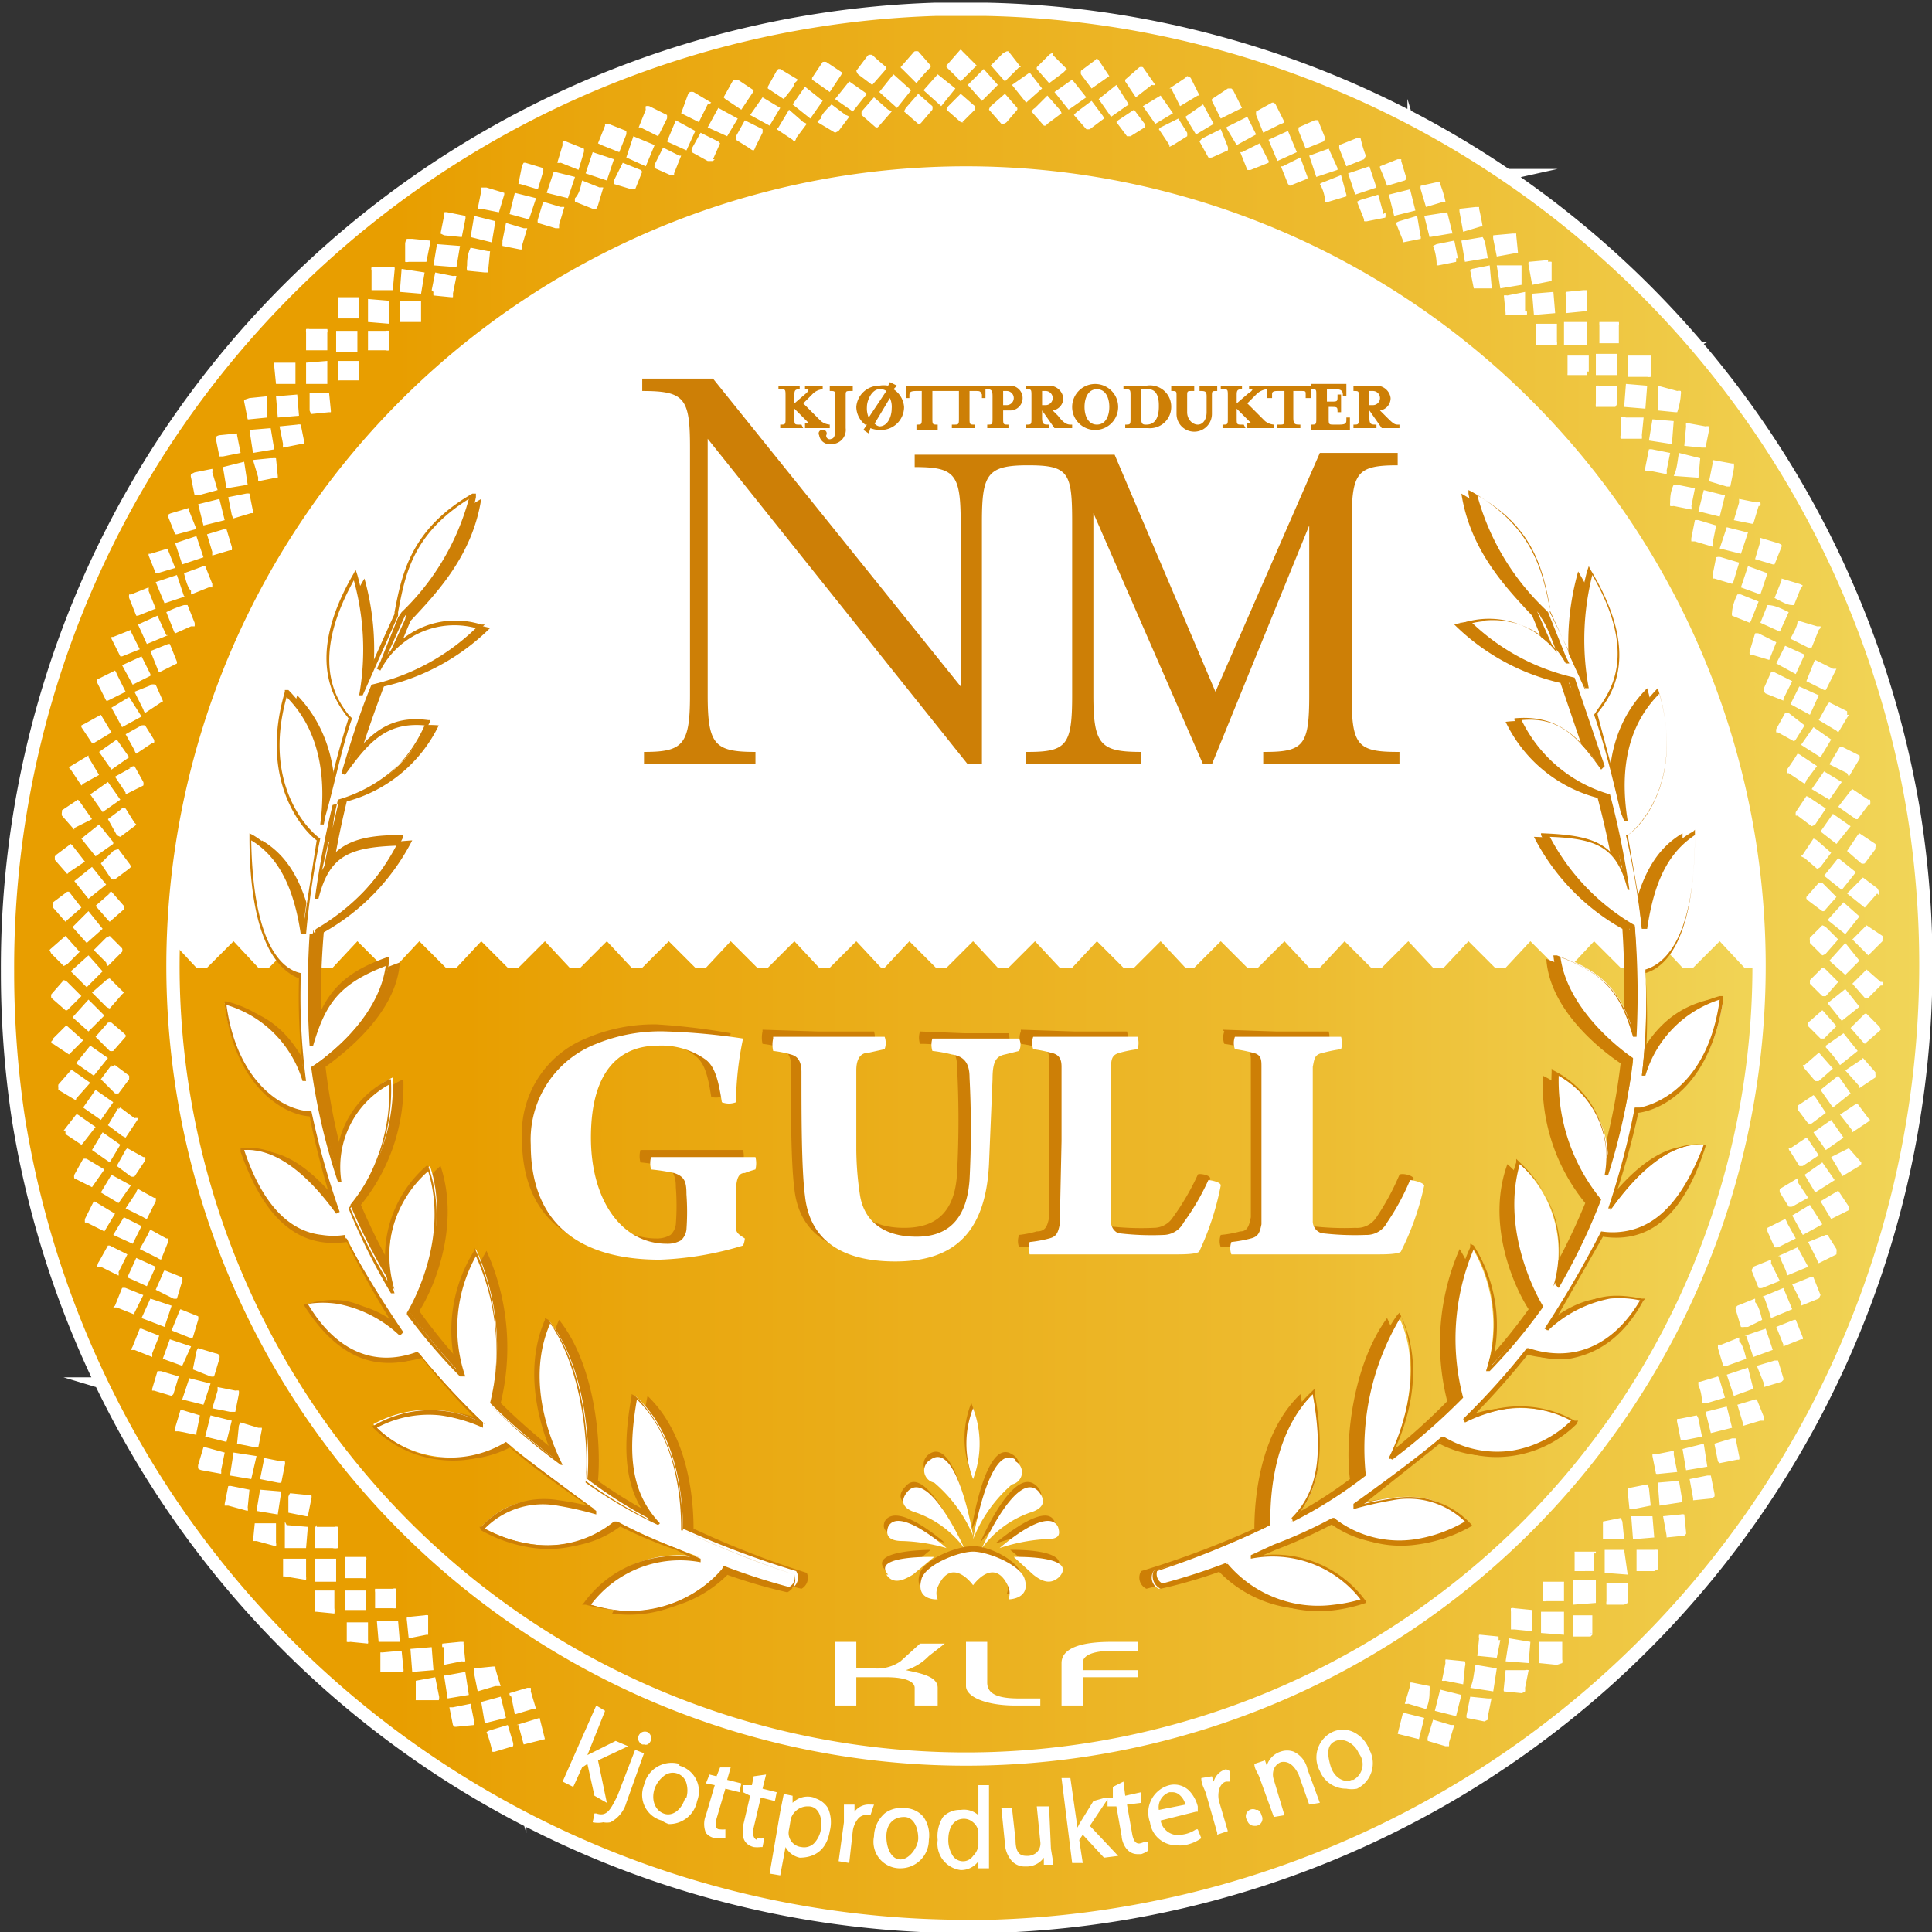 <svg xmlns="http://www.w3.org/2000/svg" xmlns:xlink="http://www.w3.org/1999/xlink" viewBox="0 0 109.2 109.2"><rect x="0" y="0" width="109.2" height="109.2" fill="#333333" stroke="none"/><defs><linearGradient id="linear-gradient" x1="7.9" y1="77.1" x2="100.7" y2="77.1" gradientUnits="userSpaceOnUse"><stop offset=".2" stop-color="#e89e00"/><stop offset=".3" stop-color="#e9a60d"/><stop offset=".7" stop-color="#edbb2f"/><stop offset="1" stop-color="#f1d558"/></linearGradient><linearGradient id="linear-gradient-2" x1=".8" y1="54.6" x2="108.5" y2="54.6" xlink:href="#linear-gradient"/><style>.cls-1{fill:#fff}.cls-5{fill:#cd7f06}</style></defs><g id="Capa_2" data-name="Capa 2"><g id="Layer_1" data-name="Layer 1"><circle class="cls-1" cx="56" cy="53.7" r="50.3"/><circle cx="54.5" cy="54.6" r="46" style="opacity:.1;fill:#fff"/><path d="m100.7 53.2-1.4 1.5h-.7l-1.4-1.5-1.5 1.5h-.6l-1.4-1.5-1.5 1.5h-.6l-1.5-1.5-1.4 1.5H88l-1.5-1.5-1.4 1.5h-.6L83 53.2l-1.4 1.5H81l-1.4-1.5-1.5 1.5h-.6L76 53.2l-1.4 1.5H74l-1.4-1.5-1.5 1.5h-.6L69 53.2l-1.5 1.5H67l-1.4-1.5-1.5 1.5h-.6L62 53.2l-1.4 1.5h-.7l-1.4-1.5-1.5 1.5h-.6L55 53.2l-1.5 1.5h-.6l-1.5-1.5-1.4 1.5h-.2l-1.4-1.5-1.5 1.5h-.6l-1.4-1.5-1.5 1.5h-.6l-1.5-1.5-1.4 1.5h-.6l-1.5-1.5-1.5 1.5h-.6l-1.4-1.5-1.5 1.5h-.6l-1.4-1.5-1.5 1.5h-.6l-1.5-1.5-1.4 1.5h-.6l-1.5-1.5-1.4 1.5h-.6l-1.5-1.5-1.4 1.5h-.6l-1.5-1.5-1.5 1.5h-.6l-1.4-1.5-1.5 1.5h-.6l-1.4-1.5s-2 1.2-1.8 1.8c8.3 51 51 46 51 46s37.8-2 41.6-44.7l.2-3.1Z" style="fill:url(#linear-gradient)"/><path d="M107.8 46A53.9 53.9 0 0 0 55.7.9h-2.8A53.8 53.8 0 0 0 .8 54.9a55.3 55.3 0 0 0 .6 8.2 53.9 53.9 0 0 0 52.1 45.4h2.8A54 54 0 0 0 107.8 46ZM95.2 86.8l-1 .1a.7.7 0 0 1 0-.1l-.2-1.1 1-.1a.4.4 0 0 1 .2 0l.1 1a1 1 0 0 1 0 .1Zm-1.7 2h-1v-1.2h1a.8.8 0 0 1 .2 0v1a1 1 0 0 1 0 .1Zm-1.7 1.9h-1a.5.5 0 0 1 0-.2v-1H92v1a.8.8 0 0 1 0 .1Zm-1.9 1.8h-1a.9.9 0 0 1 0-.2v-1H90v1a.9.9 0 0 1 0 .1ZM88 94.1l-1-.1a.5.5 0 0 1 0-.2v-1h1.3v1a.4.4 0 0 1 0 .2Zm-2 1.6-1-.1a.5.5 0 0 1 0-.2l.1-1h1.1a.4.4 0 0 1 .2 0l-.2 1a1 1 0 0 1 0 .2.5.5 0 0 1-.2.1Zm-2.1 1.6-1-.2a.4.4 0 0 1 0-.2l.2-1 1 .1h.2l-.2 1a.8.8 0 0 1 0 .2Zm-2.2 1.4-1-.3a.5.5 0 0 1 0-.2l.3-1 1 .3h.2l-.3 1a1 1 0 0 1 0 .2ZM28 99a.3.3 0 0 1-.2 0 .5.5 0 0 1 0-.1s-.1-.5-.3-1a1 1 0 0 1 .2-.1l1-.3.3 1a.5.5 0 0 1 0 .2Zm-2.2-1.4a.4.4 0 0 1-.1 0 .5.5 0 0 1-.1-.1l-.2-1h.2l1-.2.2 1a.5.5 0 0 1 0 .2Zm-2-1.5h-.3a.5.5 0 0 1 0-.1s0-.5 0-1l1.1-.2.2 1a.5.5 0 0 1 0 .3Zm-2-1.6h-.3v-1.1a.4.4 0 0 1 .1 0l1.1-.1.1 1a.5.5 0 0 1 0 .2Zm-2-1.7a.4.4 0 0 1-.2 0 .4.4 0 0 1 0-.1v-1h1.2v1a.5.5 0 0 1 0 .2Zm-1.9-1.7h-.1a1 1 0 0 1 0-.2v-1h1.1v1a1 1 0 0 1 0 .3Zm-1.8-2H16v-1h1.3v1a.8.8 0 0 1 0 .2Zm-1.6-2h-.2l.1-1h1.2v1.1a.4.4 0 0 1 0 .2Zm-1.6-2h-.2V85l.2-1a.4.4 0 0 1 .2 0l1 .2-.1 1a.4.4 0 0 1 0 .2Zm-1.5-2a.4.4 0 0 1-.2-.1.9.9 0 0 1 0-.2l.3-1h.1l1.1.3-.2 1a.9.9 0 0 1 0 .2Zm2.7-60.6 1-.1a.8.8 0 0 1 0 .1v1.1l-1 .1a.4.4 0 0 1-.1 0l-.2-1a1 1 0 0 1 0-.1Zm1.6-2h1v1.2h-1a.8.8 0 0 1-.1 0l-.1-1a1 1 0 0 1 0-.2Zm1.8-1.9h1a.4.4 0 0 1 0 .2v1h-1.2v-1a.9.9 0 0 1 0-.2.5.5 0 0 1 .2 0Zm1.8-1.8h1a.9.9 0 0 1 0 .2v1h-1.2v-1a.9.9 0 0 1 0-.2Zm2-1.7h1a.5.5 0 0 1 0 .2l-.1 1.1H21v-1.1a.4.4 0 0 1 0-.2Zm2-1.6 1 .1a.5.5 0 0 1 0 .2l-.2 1h-1a.5.5 0 0 1-.2 0v-1a.5.5 0 0 1 .1-.3Zm2-1.5 1 .2a.4.4 0 0 1 0 .2l-.2 1-1-.1-.2-.1.2-1a.8.8 0 0 1 0-.2.5.5 0 0 1 .2 0Zm2.2-1.4 1 .3a.5.5 0 0 1 0 .1l-.3 1-1-.2H27l.2-1v-.2Zm9-4.4a.6.6 0 0 1 0-.2.5.5 0 0 1 .2 0l1 .5a.9.9 0 0 1 0 .2l-.5 1-1-.5a.4.4 0 0 1-.1 0Zm2.4-.9a.6.6 0 0 1 .1-.1.5.5 0 0 1 .2 0l1 .6a.4.4 0 0 1-.2.1l-.5 1-1-.5Zm2.5-.7a.4.4 0 0 1 .1-.1h.2l.9.6a.6.6 0 0 1-.1.2l-.6.9-.9-.6a.8.8 0 0 1-.1-.1Zm2.5-.6a.3.3 0 0 1 .1-.1h.1l1 .6a1 1 0 0 1-.2.2c0 .2-.3.5-.6.9l-.9-.6a.5.5 0 0 1 0-.1l.5-.9Zm2.6-.5a.6.6 0 0 1 .2 0l.9.6a.6.6 0 0 1-.1.2l-.6.9-1-.7v-.1l.6-.9Zm2.5-.3a.6.6 0 0 1 .1-.1.7.7 0 0 1 .2 0s.3.3.8.7a.6.6 0 0 1-.1.2l-.7.8-.8-.6a.7.7 0 0 1-.1-.2l.6-.8Zm2.6-.2a.4.4 0 0 1 .1-.1.6.6 0 0 1 .2 0l.7.8a.6.6 0 0 1 0 .1 10 10 0 0 0-.8.9l-.8-.8a.5.5 0 0 1-.1-.1Zm2.7-.2a.4.4 0 0 1 .1.1l.8.8a.7.7 0 0 1-.1.1l-.8.8a22 22 0 0 0-.8-.8.5.5 0 0 1 0-.1l.7-.8a.6.6 0 0 1 .1-.1Zm2.4.2.2-.1a.7.7 0 0 1 .1 0l.7.9a.5.5 0 0 1-.1 0l-.8.8-.7-.8a.4.4 0 0 1-.1-.1Zm2.6.1a.4.4 0 0 1 .2-.1v.1l.8.8-.2.2-.8.6-.7-.8a.7.7 0 0 1 0-.1Zm2.6.3a.8.8 0 0 1 .1-.1l.1.1.6.9-1 .7-.6-.8a.5.5 0 0 1 0-.2Zm2.5.4a.3.3 0 0 1 .2 0l.7 1a.4.4 0 0 1-.2 0l-.9.7-.6-.9a.6.6 0 0 1 0-.1Zm2.6.6a.7.7 0 0 1 .1-.1.7.7 0 0 1 .2.1l.5 1a.7.7 0 0 1-.1 0l-1 .6-.5-1a1 1 0 0 1-.1 0Zm2.4.6h.2a.6.6 0 0 1 .1.1l.5 1-.2.1-1 .5-.5-1v-.1Zm2.5.8h.1a.7.7 0 0 1 .1.1l.5 1a.4.4 0 0 1-.2.1l-1 .5-.4-1a.9.9 0 0 1 0-.2Zm2.4 1a.5.5 0 0 1 .2 0l.4 1a.4.4 0 0 1-.1.2l-1 .4-.4-1a1 1 0 0 1 0-.2Zm2.4 1a.3.3 0 0 1 .1 0 .6.6 0 0 1 .1 0s.1.5.3 1l-.1.2-1 .4-.4-1a1 1 0 0 1 0-.2ZM79 9h.2a.5.5 0 0 1 0 .1l.3 1a.5.5 0 0 1-.1.1l-1 .3a12 12 0 0 0-.4-1 .5.5 0 0 1 0-.1Zm2.2 1.3a.3.3 0 0 1 .2 0 .5.5 0 0 1 0 .1s.2.5.3 1a.5.5 0 0 1-.1 0l-1 .3-.3-1a.5.5 0 0 1 0-.2Zm2.2 1.4h.2a.5.5 0 0 1 0 .1s.1.4.2 1h-.1l-1 .3-.2-1.1a.5.5 0 0 1 0-.2Zm2.1 1.5h.2a.8.8 0 0 1 0 .1l.1 1h-.1l-1.1.2-.2-1a1 1 0 0 1 0-.2Zm2 1.6a.5.5 0 0 1 .2 0 .8.8 0 0 1 0 .1v1h-.1l-1 .2-.2-1.1a.5.5 0 0 1 0-.2l1.1-.1Zm2 1.6h.2a.4.4 0 0 1 0 .2v1h-.2l-1 .1v-1a.5.5 0 0 1 0-.2Zm1.9 1.8h.1a.5.5 0 0 1 0 .2v1h-1.1v-1a1 1 0 0 1 0-.2Zm1.7 1.9h.2a1 1 0 0 1 0 .2v1a.4.4 0 0 1-.2 0H92v-1a.9.9 0 0 1 0-.2Zm1.7 2a.4.4 0 0 1 .2 0 .4.4 0 0 1 0 .2s0 .4-.2 1h-.1l-1-.1V22a.8.8 0 0 1 0-.2Zm1.6 2a.4.4 0 0 1 .2 0 .8.8 0 0 1 0 .2l-.2 1h-.2l-1-.1.1-1.1a.8.8 0 0 1 0-.2Zm1.5 2.1a.4.4 0 0 1 .1 0 1 1 0 0 1 0 .3l-.2 1h-.2l-1-.3.2-1a.5.5 0 0 1 0-.2Zm7.7 27.8-.1-.1-.8-.8.8-.8.9.6a.7.7 0 0 1 0 .2v.1ZM91.7 86l.1 1h-1a.6.6 0 0 1-.2 0v-1l1-.2a1.2 1.2 0 0 1 .1.2Zm-1.6 1.8v1H89v-1a.4.4 0 0 1 0-.1h1.2a.5.5 0 0 1 0 .1Zm-1.7 1.7v1h-1a.6.6 0 0 1-.2 0v-1a.8.8 0 0 1 0-.1h1.2a.5.5 0 0 1 0 .1Zm-1.8 1.7v1l-1-.1h-.2v-1a.8.8 0 0 1 0-.2.4.4 0 0 1 .2 0l1 .1a.7.7 0 0 1 0 .2Zm-1.8 1.5-.2 1-1-.1a.8.8 0 0 1-.1 0l.1-1a.4.4 0 0 1 0-.2.8.8 0 0 1 .1 0l1 .1a1.5 1.5 0 0 1 0 .2Zm-2 1.5-.1 1-1-.2a.7.7 0 0 1-.2 0l.2-1a.6.6 0 0 1 0-.2.4.4 0 0 1 .1 0l1 .1a.5.5 0 0 1 0 .3Zm-2 1.4c0 .2 0 .6-.2 1l-1-.3a.5.5 0 0 1-.2 0l.3-1a.6.6 0 0 1 0-.2h.1l1 .2a1.4 1.4 0 0 1 0 .3Zm-26 4.2a45.2 45.2 0 1 1 45-45.5 45.2 45.2 0 0 1-45 45.5Zm-26-4a.7.7 0 0 1 0-.1l1-.3h.2a.6.6 0 0 1 0 .2l.3 1a.8.8 0 0 1-.2 0l-1 .3-.2-1Zm-2-1.3a.7.7 0 0 1 0-.2l1-.1a.8.8 0 0 1 .2 0 .5.5 0 0 1 0 .1s.1.4.3 1H28l-1 .3-.2-1ZM25 93.1a.5.5 0 0 1 0-.2l1-.1h.2a.7.7 0 0 1 0 .1l.1 1a.6.6 0 0 1-.2 0l-1 .2v-1ZM23 91.6a.5.5 0 0 1 0-.2l1-.1a.4.4 0 0 1 .2 0s0 0 0 .1v1h-.1l-1 .2-.1-1ZM21.2 90a.7.7 0 0 1 0-.2h1a.3.3 0 0 1 .2 0 .4.4 0 0 1 0 .1v1a.7.7 0 0 1-.2 0h-1V90Zm-1.7-1.8a.5.5 0 0 1 0-.2h1.2a.4.4 0 0 1 0 .2v1a.7.7 0 0 1-.2 0h-1Zm-2-65v-1h1a.6.6 0 0 1 .1 0l.1 1a.8.8 0 0 1 0 .1.4.4 0 0 1-.1 0l-1 .1a.7.7 0 0 1-.1-.2Zm1.6-1.8v-1h1.2v1a.4.4 0 0 1 0 .1h-1.1a.5.5 0 0 1-.1 0Zm1.7-1.7v-1h1a.6.6 0 0 1 .2 0v1a.8.8 0 0 1 0 .1.4.4 0 0 1-.2 0h-1a.5.5 0 0 1 0-.1Zm1.8-1.7v-1h1.2v1.2h-1.2a.6.6 0 0 1 0-.2Zm1.8-1.6.2-1 1 .2a.6.6 0 0 1 .2 0l-.2 1a.8.8 0 0 1 0 .2h-.1l-1-.1a.7.7 0 0 1 0-.2Zm2-1.4c0-.2 0-.6.2-1l1 .2a.6.6 0 0 1 .1 0l-.1 1a.9.9 0 0 1 0 .2h-.2l-1-.1a.7.7 0 0 1 0-.3Zm2-1.4.2-1 1 .3h.2l-.3 1a.6.6 0 0 1 0 .2h-.1l-1-.2a1.6 1.6 0 0 1 0-.2Zm2-1.2.3-1 1 .3a.8.8 0 0 1 .2 0l-.3 1v.2h-.2l-1-.3a.4.4 0 0 1 0-.2Zm2.5-2.2 1 .4a.5.5 0 0 1 .2 0l-.3 1a.6.6 0 0 1-.1.2.3.3 0 0 1-.2 0l-1-.4a.7.7 0 0 1 0-.2c.2-.2.3-.5.4-1Zm2.3-1 1 .4.1.1-.4 1h-.2l-1-.3a.6.6 0 0 1 0-.2l.5-1Zm2.2-.9 1 .5a.5.5 0 0 1 .1 0l-.4 1a.6.6 0 0 1 0 .1h-.2l-.9-.4a.7.7 0 0 1 0-.2l.5-1ZM17.2 25a.4.4 0 0 1 0 .1H17l-1 .2a.5.5 0 0 1 0-.2l-.2-1 1-.1a.4.4 0 0 1 .2 0l.2 1Zm-1.7.4-1.2.2-.2-1.3 1.2-.1.2 1.2Zm-.1.5a.7.7 0 0 1 .2 0l.1 1a.8.8 0 0 1 0 .1h-.1l-1 .2a.5.5 0 0 1 0-.2l-.3-1 1-.1ZM14 27.4l-1.2.2-.2-1.2 1.2-.3.2 1.3Zm-.1.5a.5.5 0 0 1 .2 0l.2 1a.8.8 0 0 1 0 .1.2.2 0 0 1-.1 0l-1 .3a.6.6 0 0 1-.1-.2l-.2-1Zm-1.2 1.5-1.2.3-.3-1.2 1.2-.3.3 1.2Zm0 .5a.7.7 0 0 1 .1 0l.3 1a.5.5 0 0 1 0 .2H13l-1 .3a.8.8 0 0 1 0-.2l-.3-1Zm-1.2 1.6-1.2.4-.4-1.2 1.2-.4Zm0 .5a.8.8 0 0 1 .1 0l.4 1v.2h-.2l-1 .4a.7.7 0 0 1 0-.2c-.2-.2-.3-.6-.4-1Zm-1 1.7-1.2.4-.5-1.2 1.2-.4.4 1.2Zm0 .5a.5.5 0 0 1 .1 0l.4 1a.8.8 0 0 1 0 .2h-.2l-.9.4a.6.6 0 0 1-.1-.2l-.4-1a6 6 0 0 1 1-.4Zm-1 1.7-1.2.5-.5-1.1 1.1-.5.5 1.1Zm0 .5a.5.5 0 0 1 .1 0l.4 1a.4.4 0 0 1 0 .1L9 38a.6.6 0 0 1-.1-.2l-.4-1Zm-1 1.8-1 .5-.6-1.1 1.1-.5.5 1Zm0 .5a.6.6 0 0 1 .3 0l.4.9a1.2 1.2 0 0 1 0 .1.4.4 0 0 1-.1 0l-.9.6a.5.5 0 0 1-.1-.2l-.5-1 1-.4ZM8 40.5l-1.1.6-.6-1.1 1-.6Zm0 .5a.7.7 0 0 1 .2 0l.5.8a.3.3 0 0 1 0 .2.4.4 0 0 1-.1 0l-.9.6a.5.5 0 0 1-.1-.2l-.5-.9Zm-.7 1.8-1 .7-.7-1 1-.7Zm0 .6a.7.7 0 0 1 .3-.1l.5.9a.4.4 0 0 1 0 .2l-1 .5a.5.5 0 0 1 0-.1l-.6-.9.9-.5Zm-.5 1.8-1 .7-.7-1 1-.7Zm0 .5a.5.5 0 0 1 .3 0l.5.8a.8.8 0 0 1 .1.1.4.4 0 0 1-.1.1l-.8.6a1 1 0 0 1-.2-.1l-.5-.9.8-.6Zm-.4 2-1 .7-.8-1 1-.8.8 1Zm0 .4a.8.8 0 0 1 .3-.1l.6.8a.5.5 0 0 1 .1.2l-.1.1-.8.6a.5.5 0 0 1-.2 0l-.6-.9ZM6 50l-1 .8-.8-1 1-.8.8 1Zm.1.5a.5.5 0 0 1 .2-.1l.7.8v.2l-.8.7a1 1 0 0 1-.1-.1l-.7-.8.8-.7Zm-.3 2-.9.8-.8-.9.9-.9Zm.2.5.2-.1.7.7a.3.3 0 0 1 0 .2l-.8.8a.4.4 0 0 1-.1-.2l-.7-.7Zm-.2 1.9-.9.9-.9-.9 1-.9Zm.2.5a.7.7 0 0 1 .2-.1l.7.7a.5.5 0 0 1 .1.1.6.6 0 0 1-.1.1l-.7.8a.9.9 0 0 1-.2-.1l-.8-.8.8-.7Zm-.1 2-.9.9-.9-.8.9-1Zm.2.4a.7.7 0 0 1 .2 0l.7.6.1.1a1 1 0 0 1 0 .1l-.7.8a.5.5 0 0 1-.2 0l-.8-.8Zm0 2-.8 1-1-.7.8-1Zm.2.5a.7.7 0 0 1 .2-.1l.8.6v.2l-.6.8a.8.8 0 0 1-.2 0l-.8-.8.6-.8Zm.1 2-.7 1-1-.7.7-1Zm.3.4a.4.4 0 0 1 .1-.1l.8.6a.4.4 0 0 1 .2 0 .5.5 0 0 1-.1.2l-.6.9-.2-.1-.8-.6.6-1Zm.1 2-.6 1-1-.7.6-1Zm.3.3a.5.5 0 0 1 .1-.1l.9.5h.1a.3.3 0 0 1 0 .2l-.6.9a.5.5 0 0 1-.2 0l-.8-.6Zm.3 2-.7 1-1-.6.6-1Zm.3.4a.4.4 0 0 1 .1-.2l.9.5h.1a.5.5 0 0 1 0 .2l-.5 1a.7.7 0 0 1-.2-.1l-1-.5Zm.3 1.9-.5 1-1.1-.5.6-1Zm.4.4a.7.7 0 0 1 .1-.2l.9.5h.1a.6.6 0 0 1 0 .2l-.4 1a.8.8 0 0 1-.2-.1l-1-.5Zm.4 1.9-.5 1.1-1.1-.5.5-1.1Zm.4.4a.6.6 0 0 1 .1-.2l1 .4a.4.4 0 0 1 0 .2l-.3 1a.5.5 0 0 1-.2 0l-1-.5.4-.9Zm.5 1.8L9.3 75 8 74.5l.5-1.1Zm.4.4a.8.8 0 0 1 .1-.2l1 .4a.4.4 0 0 1 0 .2l-.3 1a.5.5 0 0 1-.2 0l-1-.4.4-1Zm.7 1.9-.5 1.1-1.1-.4.4-1.1Zm.3.3a.5.5 0 0 1 .1-.2l1 .3a.3.3 0 0 1 .2.1.4.4 0 0 1 0 .2l-.3 1a.6.6 0 0 1-.2 0l-1-.4.2-1Zm.8 1.8-.4 1.2-1.2-.3.4-1.2Zm.4.3a.7.7 0 0 1 0-.1l1 .2a.6.6 0 0 1 .2 0 .8.8 0 0 1 0 .2l-.2 1H13l-1-.2.3-1Zm.8 1.8-.3 1.2-1.2-.3.3-1.2Zm.4.3a.5.5 0 0 1 .1-.2l1 .3h.2a.8.8 0 0 1 0 .1l-.2 1a.7.7 0 0 1-.2 0l-1-.2.1-1Zm1 1.7-.3 1.3-1.2-.2.2-1.3Zm.4.3a.6.6 0 0 1 0-.2l1 .2h.2a.4.4 0 0 1 0 .2l-.2 1a.5.5 0 0 1-.2 0l-1-.2.2-1Zm1 1.7-.2 1.3-1.2-.2.2-1.2Zm.4.3a.6.6 0 0 1 .1-.2l1 .1h.2a.4.4 0 0 1 0 .2l-.2 1a.4.4 0 0 1-.1 0l-1-.2v-1Zm1.6 1.7h1a.4.4 0 0 1 .2 0 .8.8 0 0 1 0 .2v1a.7.7 0 0 1-.3 0h-1v-1a.4.4 0 0 1 .1-.3ZM40.4 9l-.1.1H40l-.9-.5a.5.5 0 0 1 0-.2l.5-.9 1 .5a1 1 0 0 1 .1.1l-.4.9Zm2.3-.7a.5.5 0 0 1-.1.2.3.3 0 0 1-.2-.1l-.8-.5a.6.6 0 0 1 0-.2l.5-.9 1 .5a1 1 0 0 1 0 .2Zm2.3-.5a.3.3 0 0 1-.1.2.4.4 0 0 1-.1-.1l-.9-.6a.4.4 0 0 1 .1-.1l.6-1 .8.7a1 1 0 0 1 .2.1Zm2.4-.4-.2.1-1-.6a.7.7 0 0 1 .2-.2c0-.2.3-.5.6-.8l.8.6a.5.5 0 0 1 .2.1Zm2.3-.3a.5.5 0 0 1-.1.1.6.6 0 0 1-.1 0l-.8-.7a.8.8 0 0 1 0-.2l.7-.8.8.7a.6.6 0 0 1 .2.1Zm2.4-.2a.5.5 0 0 1-.1.1.4.4 0 0 1-.1 0l-.8-.7a1.6 1.6 0 0 1 .1-.2l.7-.8.8.7a.5.5 0 0 1 0 .2Zm2.4 0a.4.4 0 0 1-.2 0l-.8-.7a.4.4 0 0 1 .1-.2l.7-.7.8.7a.6.6 0 0 1 0 .2l-.7.7Zm2.4 0a.4.4 0 0 1-.2.1 1 1 0 0 1-.1 0l-.7-.8A.4.4 0 0 1 56 6l.8-.7.7.8a1 1 0 0 1 0 .1Zm2.3.1a.6.6 0 0 1-.1.1.5.5 0 0 1-.1 0l-.7-.8a.6.6 0 0 1 .2-.2l.7-.7.7.8a.6.6 0 0 1 .1.2Zm2.4.3a.6.6 0 0 1-.2 0l-.7-.8a1 1 0 0 1 .2-.2l.8-.6.6.8a.5.5 0 0 1 .1.2Zm2.3.4h-.2l-.6-.8a.6.6 0 0 1 .1-.1l.9-.6.6.8a.5.5 0 0 1 0 .2Zm2.4.5-.2.1a.5.5 0 0 1 0-.1l-.6-.9a.6.6 0 0 1 .1-.1l1-.5.5.8a.7.7 0 0 1 0 .2Zm2.2.7a.5.5 0 0 1-.2 0l-.5-.9a.6.6 0 0 1 .2-.2l1-.5.4 1a.7.7 0 0 1 0 .2Zm3.2.1a.6.6 0 0 1 0 .2l-1 .4a.5.5 0 0 1-.2 0l-.4-1h.1l1-.5.5 1Zm2.2 1a.5.5 0 0 1 0 .1l-1 .4-.1-.1-.4-1h.1l1-.5.4 1.1Zm2.2 1a.5.5 0 0 1 0 .1l-1 .3a.5.5 0 0 1-.2 0s0-.5-.3-1a.6.6 0 0 1 .2-.1l1-.4.3 1.1Zm2.2 1a.7.7 0 0 1 0 .3l-1 .2a.4.4 0 0 1-.2 0 .3.3 0 0 1 0-.1l-.4-1 .2-.1 1-.3.3 1.1Zm2 1.3a.7.7 0 0 1 0 .2l-1 .2a.6.6 0 0 1 0-.1l-.4-1a.8.8 0 0 1 .2-.1l1-.3.2 1.2Zm2 1.3a.7.7 0 0 1 0 .2l-1 .2h-.1a.8.8 0 0 1 0-.1s0-.5-.2-1l.2-.1 1-.2.2 1Zm2 1.5a.7.7 0 0 1 0 .2h-1l-.2-1a.5.5 0 0 1 .1-.1l1-.2.1 1.1Zm2 1.5a.5.5 0 0 1 0 .2h-1a.8.8 0 0 1-.2 0 .8.8 0 0 1 0-.1l-.1-1a.6.6 0 0 1 .2 0l1-.2v1.1Zm1.7 1.7a.5.5 0 0 1 0 .2h-1a.4.4 0 0 1-.2 0 .8.8 0 0 1 0-.2v-1H88v1Zm1.7 1.7a.5.5 0 0 1 0 .2h-1.1a.4.4 0 0 1 0-.1v-1h1.2v.9ZM103 54l-.7-.7a.5.5 0 0 1 0-.1.6.6 0 0 1 0-.2l.7-.7a.9.9 0 0 1 .2.1l.7.7-.7.8a.7.7 0 0 1-.2.1Zm.3-2 .9-1 .9.8-.8 1Zm-.2-.5a1 1 0 0 1-.1 0l-.8-.6-.1-.1a1 1 0 0 1 0-.1l.7-.8a.7.7 0 0 1 .2 0l.8.8Zm0-2 .8-1 1 .8-.8 1Zm-.2-.5a.5.5 0 0 1-.2.1l-.7-.6-.2-.1a.3.3 0 0 1 .1-.1l.6-.9a.6.6 0 0 1 .2.1l.8.7-.6.8Zm0-2 .7-1 1 .7-.8 1Zm-.3-.4a.8.8 0 0 1-.2.1l-.8-.6a.4.4 0 0 1-.1 0 .8.8 0 0 1 0-.2l.6-.9a.5.5 0 0 1 .2.1l.9.6Zm-.2-2 .7-1 1 .6-.7 1Zm-.3-.5a.5.5 0 0 1-.1.2l-.9-.6a.5.5 0 0 1-.1 0 .4.4 0 0 1 0-.2s.3-.4.6-.9a.5.5 0 0 1 .2.1l.9.6Zm-.3-2 .7-1 1 .7-.6 1Zm-.3-.3a.4.4 0 0 1-.1.1l-.9-.5h-.1a.5.5 0 0 1 0-.2l.5-.9a.7.7 0 0 1 .2 0l.9.7Zm-.3-2 .5-1 1.1.5-.5 1.1Zm-.4-.3a.7.7 0 0 1 0 .1l-1-.4-.1-.1a.4.4 0 0 1 0-.2l.4-.9a.7.7 0 0 1 .2 0l1 .5Zm-.4-2 .5-1 1.1.5-.5 1.1Zm-.4-.3a.7.7 0 0 1 0 .1l-1-.3h-.1a.4.4 0 0 1 0-.2l.3-1a.5.5 0 0 1 .2 0l1 .5-.4 1Zm-.5-2 .4-1c.4 0 .8.2 1.2.4l-.5 1.1ZM99 35a.6.6 0 0 1-.1.2l-1-.4a.4.4 0 0 1 0-.2s0-.4.3-1a.8.8 0 0 1 .2 0l1 .4-.4 1Zm-.6-1.8.4-1.2 1.1.4-.4 1.2Zm-.4-.4a.5.5 0 0 1-.1.2l-1-.3a.4.4 0 0 1-.1 0 .8.8 0 0 1 0-.2l.2-1a.5.5 0 0 1 .3 0l1 .3-.3 1Zm-.8-1.8.4-1.2 1.2.3-.4 1.2Zm-.4-.3a.6.6 0 0 1 0 .2l-1-.3h-.2a.8.8 0 0 1 0-.2l.2-1a.7.7 0 0 1 .2 0l1 .3-.2 1Zm-.8-1.8.3-1.2 1.2.3-.3 1.2Zm-.4-.3a.5.5 0 0 1 0 .2l-1-.2a.5.5 0 0 1-.2 0 .8.8 0 0 1 0-.2c0-.2 0-.6.2-1a.7.7 0 0 1 .2 0l1 .2-.2 1Zm-1-1.7c.2-.4.2-.8.3-1.3l1.2.3L96 27Zm-.4-.3a.5.5 0 0 1 0 .2l-1-.2a.3.3 0 0 1-.2 0 .8.8 0 0 1 0-.2l.2-1a.5.5 0 0 1 .2 0l1 .2-.2 1Zm-1-1.7.2-1.2 1.2.1-.1 1.3Zm-.4-.3a.7.7 0 0 1 0 .2h-1.2a.4.4 0 0 1 0-.2v-1a.4.4 0 0 1 .3 0h1l-.1 1ZM91.3 23h-1a.4.4 0 0 1-.1 0 .8.8 0 0 1 0-.2v-1a.7.7 0 0 1 .2 0h1v1a.5.5 0 0 1-.1.2Zm.7 61.2a.4.4 0 0 1 0-.1h.1l1-.2a.7.7 0 0 1 .1.2l.1 1-1 .2a.5.5 0 0 1-.2 0l-.1-1Zm1.7-.4 1.2-.1.2 1.2-1.3.2-.1-1.3Zm.1-.5a.5.5 0 0 1-.2 0l-.2-1a.8.8 0 0 1 0-.1h.2l1-.2a.6.6 0 0 1 0 .2l.2 1Zm1.3-1.4 1.2-.3.2 1.3-1.2.2-.2-1.2Zm0-.5a.4.4 0 0 1-.1 0l-.2-1a.4.4 0 0 1 0-.2.3.3 0 0 1 .1 0l1-.2a.6.6 0 0 1 .1.2l.2 1-1 .2Zm1.3-1.6 1.2-.3.3 1.2-1.2.3-.3-1.2Zm0-.5a.8.8 0 0 1-.2 0c0-.6-.2-1-.2-1a1 1 0 0 1 0-.2h.1l1-.3a.7.7 0 0 1 .1.2l.3 1-1 .3Zm1.2-1.6 1.2-.4.3 1.2-1.1.4-.4-1.2Zm0-.5a.8.8 0 0 1-.2 0l-.3-1V76h.2l1-.4a.7.7 0 0 1 0 .2c.2.2.3.6.4 1Zm1-1.7 1.2-.4.4 1.2-1.1.4-.4-1.2Zm0-.5a.5.5 0 0 1-.2 0l-.3-1a.6.6 0 0 1 0-.1l.1-.1 1-.4a1 1 0 0 1 0 .2c.2.2.3.6.4 1l-.8.4Zm1-1.7 1.2-.5.5 1.2-1.2.5a12 12 0 0 0-.4-1.2Zm0-.5a.5.5 0 0 1-.2 0l-.4-1 .1-.2 1-.4a.6.6 0 0 1 0 .2l.5 1Zm.9-1.8 1.1-.5.6 1.1-1.2.5c0-.3-.3-.7-.4-1.1Zm0-.5a.8.8 0 0 1-.2 0l-.4-.9a.8.8 0 0 1 0-.1.4.4 0 0 1 0-.1l1-.5a.5.5 0 0 1 .1.2l.5.9Zm.8-1.8 1-.6.7 1.1-1.1.6Zm0-.5a.7.7 0 0 1-.2 0l-.5-.8a.5.5 0 0 1 0-.2l1-.6a.5.5 0 0 1 0 .2l.6.9Zm.7-1.8 1-.7.7 1-1.1.7Zm-.1-.5a.7.7 0 0 1-.2 0l-.5-.8a.3.3 0 0 1-.1-.2.5.5 0 0 1 .1 0l.9-.6a.5.5 0 0 1 .1.1l.6.9-.9.6Zm.6-1.9 1-.7.7 1-1 .7Zm-.1-.5a.5.5 0 0 1-.2 0l-.6-.8a.6.6 0 0 1 0-.1v-.1l.9-.6a1 1 0 0 1 .1.1l.6.9Zm.5-1.9 1-.8.7 1-1 .8Zm-.1-.5a.7.7 0 0 1-.2 0l-.6-.7a.5.5 0 0 1-.1-.2h.1l.8-.7a.5.5 0 0 1 .1.1l.7.8Zm.4-2 1-.7.8 1-1 .8a8 8 0 0 0-.8-1Zm-.2-.4a.8.8 0 0 1-.1 0l-.7-.7a.5.5 0 0 1 0-.1.5.5 0 0 1 0-.1l.8-.7a1 1 0 0 1 .1.1l.7.8-.7.7Zm.3-2 1-.8.8 1-1 .8Zm-.1-.4a.8.8 0 0 1-.2 0l-.7-.7v-.2l.7-.7a.4.4 0 0 1 .2.1l.7.7Zm.2-2 .9-1 .8 1-.8.8Zm2.7-3.8-.7.8-1-.8.8-.8a.4.4 0 0 1 .1-.1l.8.6a.6.6 0 0 1 .1.2.6.6 0 0 1 0 .2ZM106 48l-.6.8a.3.3 0 0 1-.2 0l-.8-.7.6-.9a.6.6 0 0 1 .1-.1l.9.6a.3.3 0 0 1 0 .2 1 1 0 0 1 0 .1Zm-.4-2.5-.6.8a.6.6 0 0 1-.1 0l-1-.7.7-.9a.6.6 0 0 1 .1-.1l.9.6h.1a.8.8 0 0 1 0 .3Zm-.5-2.6-.6 1-.1-.2-1-.5.6-1a1 1 0 0 1 .1 0l1 .5a.4.4 0 0 1 0 .2Zm-.6-2.5-.6 1-.1-.1-1-.6.5-.9a.6.6 0 0 1 .1-.1l1 .5a1 1 0 0 1 0 .2Zm-.8-2.4-.5 1h-.1l-1-.5.4-1a.6.6 0 0 1 .1-.2l1 .5h.2l-.1.2Zm-.9-2.4-.4 1h-.2l-1-.5c.2-.4.4-.7.4-1a.9.9 0 0 1 .1 0l1 .3h.2a.8.8 0 0 1 0 .1Zm-1-2.4-.4 1h-.1c-.3 0-.6-.2-1-.4l.4-1a.6.6 0 0 1 0-.1l1 .3a.7.7 0 0 1 .2.1Zm-1.1-2.3-.4 1h-.1l-1-.3.3-1v-.2l1 .3a.7.7 0 0 1 .2.1Zm-1.3-2.3-.3 1a.4.4 0 0 1-.1 0l-1-.2.3-1a1 1 0 0 1 0-.2l1 .2a.5.5 0 0 1 .2 0 .5.5 0 0 1 0 .2ZM93 23.1l-1.2-.1.1-1.3 1.2.1-.1 1.3Zm-1.6-1.9h-1.2V20h1.2v1.2Zm-1.7-1.7h-1.3v-1.3h1.3v1.3Zm-1.8-1.8-1.2.1-.1-1.2 1.2-.1.1 1.2ZM86 16.1l-1.2.2-.2-1.3L86 15 86 16Zm-2-1.5-1.2.2-.2-1.2 1.2-.2c.2.3.2.8.3 1.2Zm-2-1.4-1.2.2-.3-1.2 1.3-.2.3 1.2Zm-2-1.3-1.2.3-.3-1.2 1.2-.3.3 1.2Zm-2.2-1.3-1.2.4-.4-1.2 1.2-.4.4 1.2Zm-2.2-1-1.2.4-.4-1.2 1.1-.4.5 1.1Zm-2.3-1-1.1.5-.5-1.2 1.1-.5Zm-2.3-1-1.1.6-.6-1 1.2-.6ZM68.6 7l-1 .6a51 51 0 0 1-.6-1l1-.7Zm-2.3-.6-1 .6-.7-1 1-.6Zm-2.5-.5-1 .7-.7-1 1-.8Zm-2.4-.4-1 .7-.8-1 1-.7.8 1ZM58.9 5l-.9.8-.8-1 1-.7Zm-2.5-.2-.9.9-.8-.9.9-.9ZM54 5l-.8 1-1-.9.8-.9 1 .8Zm-2.5.1-.8 1-1-.9.8-1Zm-2.5.2-.8 1-1-.7.8-1Zm-2.5.4-.7 1-1-.8.7-1Zm-2.4.4-.6 1-1.1-.6.7-1Zm-2.4.6-.6 1-1.1-.5.6-1.1Zm-2.4.7-.5 1.1-1.1-.5.5-1.2Zm-2.3.8-.5 1.2-1.1-.5.4-1.2ZM34.4 7l1 .4a1 1 0 0 1 0 .2l-.4 1-1-.4-.2-.1.4-1a.4.4 0 0 1 0-.1.3.3 0 0 1 .1 0Zm.3 2-.4 1.2-1.2-.4.4-1.2ZM32 8l1 .4a.5.5 0 0 1 0 .2l-.3 1-1-.4a.5.5 0 0 1-.2 0l.3-1a.6.6 0 0 1 0-.2.5.5 0 0 1 .2 0Zm.5 2-.4 1.2-1.2-.3.4-1.2Zm-2.8-.8 1 .3a.5.5 0 0 1 0 .2l-.3 1-1-.3a.5.5 0 0 1-.1 0l.2-1a1 1 0 0 1 .1-.2Zm.6 2-.4 1.2-1.1-.3.3-1.2ZM28 12.5l-.2 1.2-1.2-.3.2-1.2Zm-2 1.4-.2 1.2-1.3-.1.2-1.2Zm-2 1.5-.2 1.2-1.2-.1.1-1.3ZM22 17v1.3l-1.2-.1v-1.3Zm-1.8 1.7v1.2h-1.2v-1.2Zm-1.7 1.7v1.3h-1.2v-1.2Zm-1.7 1.9.1 1.2-1.2.1-.1-1.2Zm-4.4 2.3 1-.1a.7.7 0 0 1 0 .1l.2 1-1 .2h-.2l-.2-1a1 1 0 0 1 0-.1.4.4 0 0 1 .2-.1Zm-1.4 2.1 1-.2a.5.5 0 0 1 0 .2l.3 1-1.1.3h-.2l-.2-1a.3.3 0 0 1 0-.2ZM9.7 29l1-.3v.2l.4 1-1.1.3h-.1l-.4-1a.5.5 0 0 1 0-.1.5.5 0 0 1 .2-.1Zm-1.2 2.3 1-.3a.6.6 0 0 1 0 .1l.4 1-1 .3h-.1l-.4-1a1 1 0 0 1 0-.1Zm-1.1 2.3 1-.4a1 1 0 0 1 0 .2l.4 1-1 .4h-.1l-.4-1a.5.5 0 0 1 0-.2Zm-1 2.4 1-.4a.6.6 0 0 1 0 .1l.5 1-1 .4h-.1l-.5-1a.4.4 0 0 1 0-.1Zm-.9 2.4 1-.5a.7.7 0 0 1 .1.2l.5 1-1 .5H6l-.5-1a.4.4 0 0 1 0-.1Zm-.7 2.5.9-.5.6 1-1 .6h-.1l-.6-.9a.5.5 0 0 1 0-.1ZM4 43.3l1-.6a.4.4 0 0 1 0 .1l.6 1-.9.5-.1.1-.6-.9a.7.7 0 0 1-.1-.1Zm-.5 2.5.9-.6a.6.6 0 0 1 .1.1l.7 1-1 .5v.1l-.7-.8a.5.5 0 0 1 0-.2Zm-.3 2.5.8-.6.1.1.7.9-.9.6a.5.5 0 0 1-.1.1l-.7-.8a.6.6 0 0 1 0-.1.7.7 0 0 1 0-.1ZM3 51l.8-.6h.1l.7.9-.8.7-.1.1-.7-.8a.4.4 0 0 1 0-.2Zm-.1 2.6.8-.7.8.9-.7.7-.2.1-.7-.7-.1-.2a.6.6 0 0 1 .1-.1Zm0 2.6.7-.8a.4.4 0 0 1 .2.1l.8.8-.8.8a.5.5 0 0 1-.1 0l-.8-.7a.5.5 0 0 1 0-.2Zm.1 2.5.7-.7h.1l.9.8-.8.8L3 59a.1.1 0 0 1 0-.2Zm.3 2.6.7-.8a.6.6 0 0 1 .1 0l1 .7-.8.9v.1l-1-.6a.4.4 0 0 1 0-.1.6.6 0 0 1 0-.2Zm.3 2.6.7-.9a.5.5 0 0 1 .1 0l1 .7-.7.9a.4.4 0 0 1-.1.1l-.9-.6v-.1a.8.8 0 0 1 0-.1Zm.6 2.5.5-.9a.6.6 0 0 1 .2 0l1 .6-.7 1-1-.5a.4.4 0 0 1 0-.2Zm.6 2.5.5-1a.6.6 0 0 1 .2.1l1 .6-.6 1-1-.5h-.1a1 1 0 0 1 0-.2Zm.8 2.4.5-.9h.1l1 .5-.5 1a.4.4 0 0 1 0 .2l-1-.5h-.2a.5.5 0 0 1 .1-.3Zm.9 2.5.4-1a.4.4 0 0 1 .2 0l1 .4-.5 1a.6.6 0 0 1 0 .1l-1-.4h-.2a.8.8 0 0 1 .1-.1Zm1 2.3.4-1H8l1 .4-.4 1a.6.6 0 0 1 0 .2l-1-.4a.7.7 0 0 1-.2 0Zm1.1 2.4.3-1h.2l1 .3-.3 1-.1.1-1-.3a.7.7 0 0 1-.1 0 1 1 0 0 1 0-.1Zm1.3 2.2.3-1h.1l1 .3-.2 1a.4.4 0 0 1 0 .1l-1-.2h-.2a.5.5 0 0 1 0-.2Zm6.3 5.5 1.2.1-.1 1.2h-1.2V86Zm1.6 1.9H19v1.3h-1.2V88Zm1.7 1.8h1.2V91h-1.2v-1.3Zm1.8 1.7h1.2l.1 1.2h-1.2l-.1-1.2Zm1.9 1.6 1.2-.1.1 1.3-1.2.1-.1-1.3Zm2 1.5 1.1-.2.2 1.3-1.2.2-.2-1.3Zm2 1.5 1.1-.3.3 1.2-1.2.3Zm2 1.3 1.3-.4.3 1.2-1.2.3-.3-1.1ZM79 98l.3-1.2 1.2.3-.3 1.2Zm2.1-1.3.3-1.2 1.2.3-.3 1.2Zm2-1.3c.2-.4.2-.9.3-1.3l1.2.2-.2 1.3Zm2-1.5.2-1.3 1.2.2-.1 1.2Zm2-1.6v-1.2h1.3v1.3Zm1.8-1.6v-1.4h1.3v1.3Zm1.8-1.8v-1.3h1.1L92 89Zm1.6-1.9-.1-1.3h1.2l.1 1.2Zm4.4-2.3-1 .1a.7.7 0 0 1 0-.1l-.2-1.1 1-.2h.2l.2 1a.4.4 0 0 1 0 .2Zm1.5-2.2-1 .2a.4.4 0 0 1-.1-.1l-.2-1 1-.3h.2l.2 1a.3.3 0 0 1 0 .2.5.5 0 0 1-.1 0Zm1.3-2.2-1 .3v-.2l-.3-1 1-.3h.1l.4 1a.5.5 0 0 1 0 .2Zm1.2-2.2-1 .3a.6.6 0 0 1 0-.2l-.4-1 1-.3h.2l.3 1a.9.9 0 0 1 0 .1Zm1.1-2.4-1 .4a.5.5 0 0 1 0-.1l-.4-1 1-.4h.1l.4 1a.5.5 0 0 1 0 .1Zm1-2.3-1 .4a.6.6 0 0 1 0-.2l-.5-1 1-.4h.2l.4 1Zm1-2.5-1 .5a.8.8 0 0 1-.1-.2l-.5-1 1-.4h.1l.5.8a.6.6 0 0 1 0 .2Zm.7-2.5-1 .5-.6-1 1-.6.6.9a.5.5 0 0 1 0 .1Zm.6-2.5-1 .6a.5.5 0 0 1 0-.1l-.6-1 1-.5.7.8a.5.5 0 0 1 0 .1Zm.5-2.5-.9.6a.4.4 0 0 1 0-.1l-.7-.9.9-.6h.1l.6.8a.5.5 0 0 1 .1.1Zm.4-2.5-.9.6a.6.6 0 0 1 0-.1l-.8-.9.9-.6.1-.1.7.8a.4.4 0 0 1 0 .1.7.7 0 0 1 0 .2Zm.2-2.6-.8.7-.1-.1-.7-.8.8-.8h.1l.7.7a.4.4 0 0 1 .1.2.5.5 0 0 1-.1.1Zm.1-2.6-.7.7h-.2l-.7-.8.8-.8.8.7a.6.6 0 0 1 .1 0 .6.6 0 0 1 0 .2Z" style="fill:none;stroke:#fff;stroke-miterlimit:10;stroke-width:1.5px"/><path class="cls-5" d="M96.8 56.5c-.7 4.8-3.5 6.3-4.8 6.4a44 44 0 0 1-1.6 5.6c1.6-2.2 3.5-3.9 5.4-3.7-1.7 5.2-4.4 5.3-5.8 5a60.8 60.8 0 0 1-3.2 5.5c2.1-1.8 3.4-2.2 5.5-1.8-2.2 3.7-4.9 3.5-6.5 2.9a43 43 0 0 1-3.6 4 6.5 6.5 0 0 1 6.3 0 6 6 0 0 1-7.5 1 87.9 87.9 0 0 1-5.1 3.8c2.8-.7 4.6-1 6.5 1-3.3 1.8-6 1-7.6-.4A46.8 46.8 0 0 1 70 88a6.5 6.5 0 0 1 6.4 2.5 7 7 0 0 1-7.8-2 28.2 28.2 0 0 1-3.8 1.3.7.7 0 0 1-.3-1 52.2 52.2 0 0 0 6.4-2.4c0-1.7.3-5.4 2.6-7.6.7 3.4.3 5.6-1.3 7.3a25.4 25.4 0 0 0 4.1-2.5c-.3-2.3.2-6.5 2.1-9.1 1.4 2.9.4 6.2-.6 8.2a34.8 34.8 0 0 0 4-3.5 13.3 13.3 0 0 1 .7-8.6 8.5 8.5 0 0 1 .9 7 31.3 31.3 0 0 0 3-3.6c-.9-1.4-2.4-4.9-1.2-8.2a6.7 6.7 0 0 1 2 7 36.4 36.4 0 0 0 2.4-4.8 10.7 10.7 0 0 1-2.4-7.2 5.4 5.4 0 0 1 3 5.8 34.6 34.6 0 0 0 1.4-6.5c-.9-.6-4-2.9-4.2-5.9 2.7 1 3.6 2 4.3 4.5a47 47 0 0 0 0-6.2 12.4 12.4 0 0 1-5-5.2c3 .1 4 .7 4.7 3.1a49 49 0 0 0-1.1-5.3 8 8 0 0 1-5.2-4.3c2.3-.3 3.4.9 4.8 2.8l-1.7-5a12.5 12.5 0 0 1-6-3.3 4.8 4.8 0 0 1 5.6 2.4l-1.2-2.9c-1.5-1.6-3.5-3.7-4-6.9 3.5 2 4 4.6 4.3 6.7l2 4.5a14.8 14.8 0 0 1 .3-6.8c3 5 .9 7.3.3 8.2.6 1.8 1.2 4.3 1.6 6-.3-2-.4-5.2 2-7.6 1.6 5.4-1.4 8-1.8 8.3a43.6 43.6 0 0 1 .8 5.4c.5-2.7 1.3-4.5 3-5.5 0 5.8-1.5 7.5-2.7 7.8a35.8 35.8 0 0 1-.3 6c1-2.5 2.4-3.9 4.5-4.4"/><path class="cls-1" d="M97.4 56.5c-.7 4.8-3.5 6.2-4.8 6.3a46.3 46.3 0 0 1-1.6 5.6c1.6-2.2 3.5-3.9 5.4-3.7-1.7 5.2-4.4 5.3-5.8 5a58.1 58.1 0 0 1-3.2 5.5c2.1-1.7 3.4-2.2 5.5-1.7-2.2 3.7-4.9 3.5-6.5 2.9a39.3 39.3 0 0 1-3.6 4 6.5 6.5 0 0 1 6.3 0 6 6 0 0 1-7.5 1 85.5 85.5 0 0 1-5.1 3.7c2.8-.7 4.6-.9 6.5 1-3.3 1.8-6 1-7.6-.3a49.2 49.2 0 0 1-4.7 2.2 6.5 6.5 0 0 1 6.4 2.5 7 7 0 0 1-7.8-2 29.7 29.7 0 0 1-3.8 1.3.7.7 0 0 1-.3-1 50 50 0 0 0 6.4-2.5c0-1.7.3-5.3 2.6-7.5.7 3.4.4 5.6-1.2 7.2a27 27 0 0 0 4-2.5c-.3-2.3.1-6.5 2.1-9 1.3 2.8.3 6.1-.6 8a33.8 33.8 0 0 0 4-3.4 13.3 13.3 0 0 1 .7-8.6 8.6 8.6 0 0 1 .8 7 34.5 34.5 0 0 0 3-3.6c-.8-1.4-2.3-4.9-1.2-8.2a6.7 6.7 0 0 1 2 7 34.7 34.7 0 0 0 2.5-4.8 10.7 10.7 0 0 1-2.4-7.2 5.4 5.4 0 0 1 2.9 5.8 34.6 34.6 0 0 0 1.5-6.5c-.9-.6-4-2.9-4.2-6 2.7 1 3.6 2.2 4.3 4.6a46.7 46.7 0 0 0 0-6.2 12.5 12.5 0 0 1-5-5.2c3 .1 4 .7 4.7 3.1a52.2 52.2 0 0 0-1.1-5.2 8 8 0 0 1-5.2-4.4c2.3-.2 3.4 1 4.8 2.8l-1.7-5a12.6 12.6 0 0 1-6-3.2 4.8 4.8 0 0 1 5.6 2.3l-1.2-2.9c-1.5-1.6-3.5-3.7-4-6.8 3.5 2 4 4.5 4.3 6.7l2 4.4a14.8 14.8 0 0 1 .3-6.7c3 5 .9 7.2.2 8.1.7 1.9 1.3 4.3 1.7 6-.3-2-.4-5.2 2-7.5 1.6 5.4-1.4 8-1.8 8.3a47.8 47.8 0 0 1 .8 5.3c.5-2.7 1.3-4.5 3-5.5 0 5.8-1.5 7.6-2.8 7.9a35.6 35.6 0 0 1-.2 5.9c1-2.5 2.4-3.8 4.5-4.4"/><path class="cls-5" d="M75.5 91a7 7 0 0 1-6.2-2.3 28.3 28.3 0 0 1-3.7 1.1.8.8 0 0 1-.4-1 57.4 57.4 0 0 0 6.3-2.5c0-1 0-5.2 2.6-7.6l.2-.2v.2c.6 3.3.3 5.4-1 7a24.7 24.7 0 0 0 3.6-2.2c-.3-2.2.1-6.5 2.1-9.2l.1-.1.1.2c1.4 3 .3 6.2-.5 7.8a35.4 35.4 0 0 0 3.6-3.1 13.4 13.4 0 0 1 .8-8.6v-.2l.2.1a8.5 8.5 0 0 1 1 6.8 33 33 0 0 0 2.6-3.3c-.7-1-2.4-4.7-1.2-8.2v-.2l.2.2A6.8 6.8 0 0 1 88 72a38.2 38.2 0 0 0 2-4.2 10.8 10.8 0 0 1-2.3-7.2v-.2l.1.1a5.4 5.4 0 0 1 3 5 34.1 34.1 0 0 0 1.2-5.5c-.7-.6-3.9-2.9-4.2-6V54h.2c2.6 1 3.5 2 4.2 4a47.6 47.6 0 0 0-.1-5.5 12.8 12.8 0 0 1-5-5.3v-.1h.1c2.4.1 3.7.4 4.5 2l-1-4a8.2 8.2 0 0 1-5.1-4.4v-.1c2.2-.2 3.4.8 4.6 2.4l-1.5-4.4a12.7 12.7 0 0 1-6-3.3l-.2-.1h.2a4.8 4.8 0 0 1 5.3 1.7c-.3-.8-.6-1.6-.9-2l-.1-.2c-1.5-1.7-3.4-3.7-4-6.8v-.2l.2.1c3.5 2 4 4.6 4.4 6.6v.2l1.8 3.7a14.4 14.4 0 0 1 .3-6l.1-.3.1.2c2.9 4.8 1.2 7.1.4 8.1v.1l1.2 4.5a7.7 7.7 0 0 1 2.2-6v-.2.2c1.6 5.1-1 7.9-1.7 8.3l.8 4.6c.5-2.4 1.4-4 2.9-4.8l.1-.1v.2c0 6.1-1.7 7.6-2.8 7.9a34.7 34.7 0 0 1 0 5.1 6.3 6.3 0 0 1 4.2-3.8h.2v.2c-.7 4.7-3.3 6.2-4.8 6.4a44.7 44.7 0 0 1-1.4 5c1.8-2.3 3.5-3.4 5.1-3.2h.1v.1c-1.2 3.8-3.1 5.5-5.8 5.1l-2.8 4.9c1.9-1.5 3-1.8 5-1.4h.2l-.1.1c-1.1 2-2.5 3-4.2 3.3a5 5 0 0 1-2.3-.3 43.4 43.4 0 0 1-3.2 3.6 6.3 6.3 0 0 1 5.8.2h.2l-.1.2a6.4 6.4 0 0 1-3.7 1.8 6 6 0 0 1-3.9-.8L77.1 85a18 18 0 0 1 1.6-.3 4.8 4.8 0 0 1 4.4 1.4l.1.1-.1.1a8.4 8.4 0 0 1-3 1 6.3 6.3 0 0 1-4.7-1.2 28 28 0 0 1-3.3 1.5l-.7.3a6.4 6.4 0 0 1 5.8 2.6v.1a9 9 0 0 1-1.7.4Zm-6.2-2.6h.1a6.7 6.7 0 0 0 6 2.3 8.4 8.4 0 0 0 1.5-.3 6.3 6.3 0 0 0-6.2-2.3v-.2l1.3-.6a26.7 26.7 0 0 0 3.3-1.5h.1A6 6 0 0 0 80 87a8 8 0 0 0 2.8-1 4.6 4.6 0 0 0-4.1-1.2 19.4 19.4 0 0 0-2.2.5V85c1.4-1 3.6-2.6 5-3.8h.1a5.8 5.8 0 0 0 3.8.8 6.2 6.2 0 0 0 3.4-1.7 6.2 6.2 0 0 0-3.5-.7 8.8 8.8 0 0 0-2.5.8l-.1-.2a41.4 41.4 0 0 0 3.6-4h.1c2.4.8 4.7 0 6.3-2.7a5.5 5.5 0 0 0-1.7-.1 7 7 0 0 0-3.5 1.8l-.2-.1a60.6 60.6 0 0 0 3.2-5.5 4.2 4.2 0 0 0 1.3 0c2-.3 3.4-2 4.5-4.9-1.7-.1-3.4 1.1-5.2 3.6h-.2a45.7 45.7 0 0 0 1.5-5.7h.3c1.4-.3 3.9-1.7 4.5-6.1a6.4 6.4 0 0 0-4.2 4.3h-.2a34.8 34.8 0 0 0 .2-6c1-.3 2.8-1.6 2.8-7.6-1.5 1-2.3 2.6-2.7 5.3h-.3a46.2 46.2 0 0 0-.9-5.3h.1c.6-.4 3.2-3 1.8-8-1.7 1.7-2.3 4.1-1.8 7.2h-.2l-.2-.5c-.4-1.7-.9-3.8-1.5-5.5l.2-.3c.7-1 2.3-3.1-.3-7.6a15 15 0 0 0-.2 6.4h-.2l-2-4.4v-.2c-.4-2.1-.9-4.5-4.1-6.3a13.9 13.9 0 0 0 3.8 6.4l.2.2 1 2.5.2.4h-.2a4.7 4.7 0 0 0-5.3-2.3 12.3 12.3 0 0 0 5.8 3.1l1.7 5-.2.2c-1.3-1.8-2.3-3-4.5-2.8a8 8 0 0 0 5 4.2 47.7 47.7 0 0 1 1.1 5.4H92c-.6-2.4-1.7-2.9-4.4-3a12.5 12.5 0 0 0 4.8 5 47.4 47.4 0 0 1 .1 6.3h-.2c-.7-2.4-1.5-3.5-4.1-4.5.4 3 3.5 5.3 4.1 5.7v.1a35 35 0 0 1-1.4 6.5h-.2a5.3 5.3 0 0 0-2.6-5.6 10.6 10.6 0 0 0 2.4 7 35 35 0 0 1-2.4 5l-.2-.2a6.5 6.5 0 0 0-2-6.8c-1 3.5.7 7 1.3 8v.1a31.6 31.6 0 0 1-3 3.6H84a8.4 8.4 0 0 0-.7-6.9 13 13 0 0 0-.6 8.4 35.3 35.3 0 0 1-4 3.5l-.2-.1c.7-1.4 2-4.8.7-8a14.4 14.4 0 0 0-2 9 25.3 25.3 0 0 1-4.1 2.6l-.1-.2c1.5-1.5 1.8-3.6 1.2-7-2.5 2.5-2.4 6.6-2.4 7.4a49.9 49.9 0 0 1-6.4 2.6.6.6 0 0 0 .3.7 35.6 35.6 0 0 0 3.7-1.2Z"/><path class="cls-1" d="M47.2 96.4v-3.6h1.2v1.5h1a2.3 2.3 0 0 0 1.5-.4l1.1-1h1.4l-.9.7a3 3 0 0 1-1.3.8c1 .2 1.8.4 1.8 1v1h-1.3v-1c0-.3-.4-.6-1.6-.6h-1.7v1.6ZM55.8 92.8v2.3c0 .6.5.9 1.8.9h1.2v.4h-1.4c-1.7 0-2.8-.5-2.8-1.1v-2.5ZM60 96.4V94c0-.8 1-1.2 2.8-1.2h1.5v.5H63c-1.1 0-1.8.2-1.8.7v.4h3.1v.4h-3.1v1.6Z"/><path class="cls-5" d="M45.3 24h-.1c-.3 0-.3 0-.3-.4v-.5l.8.8h-.2v.3h1.4V24a.9.9 0 0 1-.5-.2l-1-1 .5-.5a.9.9 0 0 1 .6-.3v-.2h-1v.2h.2a.4.4 0 0 1-.1.2l-.7.6v-.4c0-.3 0-.4.3-.4v-.2H44v.2h.1c.3 0 .3 0 .3.4v1.2c0 .4 0 .4-.3.4v.2h1.3Z"/><path class="cls-5" d="M47.2 22.4v2c0 .4-.2.4-.2.4a.2.2 0 0 1-.3-.2.2.2 0 0 0-.2-.3.2.2 0 0 0-.2.3.6.6 0 0 0 .7.5.8.8 0 0 0 .8-.9v-1.8c0-.3 0-.3.3-.3h.1v-.3h-1.3v.3c.3 0 .3 0 .3.3ZM49 24l-.2.3.3.2.1-.3a1.4 1.4 0 0 0 .5.1 1.3 1.3 0 0 0 1.4-1.3 1.3 1.3 0 0 0-.6-1l.2-.2-.4-.2-.1.2a1.4 1.4 0 0 0-.5 0 1.3 1.3 0 0 0-1.3 1.2 1.3 1.3 0 0 0 .5 1Zm0-1c0-.4.3-1 .7-1a.6.6 0 0 1 .4.1l-1 1.5a1.3 1.3 0 0 1-.1-.6Zm.4 1 .9-1.5a1.2 1.2 0 0 1 .1.6c0 .4-.2 1-.7 1a.5.5 0 0 1-.3-.2ZM51.4 22.4c0-.2 0-.3.4-.3h.3v1.5c0 .4 0 .4-.3.4v.3H53V24H53c-.3 0-.3 0-.3-.4v-1.5h1.5v1.5c0 .4 0 .4-.3.4h-.1v.2h1.3V24c-.3 0-.3 0-.3-.4v-1.5h.3c.3 0 .3 0 .4.2v.2h.2V22c.3 0 .4 0 .4.4v1.2c0 .4 0 .4-.3.4v.2H57V24c-.3 0-.3 0-.3-.4v-.4h.4a.7.7 0 1 0 0-1.4h-5.9v.7h.2Zm5.3.5v-.8h.2a.4.4 0 0 1 .4.4.4.4 0 0 1-.4.4ZM59.3 24c-.3 0-.4 0-.4-.4v-.4l.7 1h1V24h-.1c-.2 0-.4-.1-.7-.5l-.3-.3a.7.7 0 0 0 .6-.7.8.8 0 0 0-.8-.7H58v.2c.3 0 .3 0 .3.4v1.2c0 .4 0 .4-.3.4v.2h1.3Zm-.4-1.9h.2a.4.4 0 0 1 .4.4.4.4 0 0 1-.4.4h-.2ZM62 24.3a1.3 1.3 0 1 0-1.4-1.3 1.3 1.3 0 0 0 1.4 1.3Zm-.7-1.3c0-.5.2-1 .7-1s.7.5.7 1-.2 1-.7 1-.7-.5-.7-1ZM66.2 23a1.2 1.2 0 0 0-1.4-1.2h-1.3v.2c.4 0 .4 0 .4.4v1.2c0 .4 0 .4-.3.4v.2h1.3a1.2 1.2 0 0 0 1.3-1.2Zm-.7 0c0 .4-.1 1-.7 1-.2 0-.3 0-.3-.4V22h.4c.5 0 .6.5.6.9ZM66.5 22.4v1a1 1 0 0 0 2 0v-1c0-.3 0-.3.3-.3v-.3h-1v.3c.3 0 .4 0 .4.3v.9c0 .4-.2.7-.5.7s-.6-.3-.6-.7v-.9c0-.3 0-.3.3-.3h.1v-.3h-1.3v.3c.3 0 .3 0 .3.3ZM70.3 24h-.1c-.3 0-.3 0-.3-.4v-.5l.8.8h-.2v.3H72V24a.9.9 0 0 1-.5-.2l-1-1 .5-.5a1 1 0 0 1 .6-.3v.5h.3v-.2c0-.1 0-.2.3-.2h.4v1.5c0 .4 0 .4-.3.4h-.1v.2h1.3V24c-.3 0-.4 0-.4-.4v-1.5h.4c.3 0 .3 0 .3.2v.2h.3v-.7h-3.5v.2h.2a.4.4 0 0 1-.2.2l-.7.6v-.4c0-.3 0-.4.3-.4v-.2H69v.2h.1c.3 0 .3 0 .3.4v1.2c0 .4 0 .4-.3.4v.2h1.3ZM74.4 22.4v1.2c0 .4 0 .4-.3.4v.3h2.2v-.7h-.2v.1c0 .2 0 .3-.4.3h-.3c-.3 0-.3 0-.3-.4V23h.1c.4 0 .4 0 .4.3h.2v-1h-.2v.1c0 .3 0 .3-.4.3H75v-.7h.5c.3 0 .4.1.4.3v.1h.2v-.7h-2v.3c.3 0 .3 0 .3.3ZM79 24c-.2 0-.3-.1-.7-.5l-.3-.3a.7.7 0 0 0 .6-.7.8.8 0 0 0-.8-.7h-1.3v.3c.3 0 .3 0 .3.3v1.2c0 .4 0 .4-.3.4v.2h1.3V24c-.3 0-.4 0-.4-.4v-.4l.7 1h1V24Zm-1-1.5a.4.4 0 0 1-.4.4h-.2v-.8h.2a.4.4 0 0 1 .4.4Z"/><path class="cls-5" d="M68.7 39.1 63 25.7H51.7v.7c2.3 0 2.6.4 2.6 3.2v9.2l-14-17.4h-4v.7c2.4 0 2.7.4 2.7 3.2v14c0 2.8-.4 3.2-2.6 3.2v.7h6.3v-.7c-2.3 0-2.7-.4-2.7-3.2V24.8l14.7 18.4h.8V29.5c0-2.7.3-3.2 2.6-3.2s2.5.4 2.5 3.2v9.8c0 2.8-.3 3.2-2.5 3.2H58v.7h6.5v-.7c-2.3 0-2.7-.4-2.7-3.2V29L68 43.2h.5L74 29.7v9.6c0 2.8-.3 3.2-2.5 3.2h-.1v.7h7.7v-.7H79c-2.3 0-2.6-.4-2.6-3.2v-9.8c0-2.8.3-3.2 2.6-3.2v-.7h-4.4ZM13.3 56.8c.6 4.8 3.5 6.2 4.8 6.3a44.4 44.4 0 0 0 1.6 5.6c-1.6-2.2-3.5-3.9-5.4-3.6 1.7 5 4.4 5.2 5.9 5a58 58 0 0 0 3.1 5.4c-2-1.7-3.4-2.1-5.4-1.7 2.1 3.7 4.8 3.4 6.4 2.8a41.7 41.7 0 0 0 3.7 4 6.5 6.5 0 0 0-6.3 0 6 6 0 0 0 7.5 1l5.1 3.8c-2.8-.7-4.7-1-6.5 1 3.3 1.8 6 1 7.6-.4a46.4 46.4 0 0 0 4.7 2.1 6.5 6.5 0 0 0-6.4 2.5 7 7 0 0 0 7.8-2 28 28 0 0 0 3.8 1.2.7.7 0 0 0 .3-.9 51.2 51.2 0 0 1-6.4-2.5c0-1.7-.3-5.3-2.6-7.5-.7 3.4-.3 5.6 1.3 7.2a26.8 26.8 0 0 1-4.1-2.4c.2-2.3-.2-6.6-2.2-9.1-1.3 2.9-.3 6.2.7 8.1a34.5 34.5 0 0 1-4-3.4 13.3 13.3 0 0 0-.8-8.6 8.5 8.5 0 0 0-.8 7 32.2 32.2 0 0 1-3-3.6c.9-1.4 2.3-4.9 1.2-8.2a6.7 6.7 0 0 0-2 7 34.6 34.6 0 0 1-2.5-4.8 10.7 10.7 0 0 0 2.4-7.1 5.3 5.3 0 0 0-3 5.8 34.5 34.5 0 0 1-1.4-6.5c.8-.6 4-2.9 4.2-5.9-2.8 1-3.6 2-4.4 4.6a46.5 46.5 0 0 1 .1-6.3 12.5 12.5 0 0 0 5-5.2c-3 .2-4 .7-4.7 3.1a51.4 51.4 0 0 1 1-5.3 8.1 8.1 0 0 0 5.2-4.3c-2.3-.2-3.4 1-4.8 2.8a75 75 0 0 1 1.7-5 12.5 12.5 0 0 0 6-3.3A4.8 4.8 0 0 0 22 38l1.2-2.9c1.5-1.6 3.5-3.7 4-6.9-3.5 2-3.9 4.6-4.3 6.8l-2 4.4a14.8 14.8 0 0 0-.3-6.7c-3 5-.9 7.2-.2 8.1-.7 1.9-1.2 4.3-1.6 6 .3-2 .3-5.1-2-7.5-1.6 5.5 1.4 8 1.8 8.3a43.5 43.5 0 0 0-.8 5.4c-.5-2.7-1.3-4.5-3-5.5 0 5.8 1.5 7.5 2.8 7.8a35.5 35.5 0 0 0 .2 6c-1-2.5-2.3-3.9-4.5-4.4"/><path class="cls-1" d="M12.7 56.7c.6 4.8 3.5 6.2 4.8 6.3a46.1 46.1 0 0 0 1.6 5.6c-1.6-2.2-3.5-3.8-5.4-3.6 1.7 5.1 4.4 5.2 5.9 5a60.8 60.8 0 0 0 3.1 5.4c-2.1-1.7-3.4-2.1-5.4-1.7 2.1 3.7 4.8 3.5 6.4 2.8a40.5 40.5 0 0 0 3.7 4 6.5 6.5 0 0 0-6.3 0 6 6 0 0 0 7.5 1c1.4 1.2 3.6 2.8 5 3.8-2.7-.7-4.6-.9-6.4 1 3.3 1.8 6 1 7.6-.3a49 49 0 0 0 4.7 2 6.5 6.5 0 0 0-6.4 2.6 7 7 0 0 0 7.8-2 31.8 31.8 0 0 0 3.8 1.2.7.7 0 0 0 .3-1 52.3 52.3 0 0 1-6.4-2.4c0-1.7-.3-5.4-2.7-7.5-.6 3.4-.3 5.6 1.3 7.2a25.7 25.7 0 0 1-4-2.5c.2-2.3-.2-6.5-2.2-9-1.3 2.9-.3 6.1.7 8.1a33.8 33.8 0 0 1-4-3.4 13.3 13.3 0 0 0-.8-8.7 8.6 8.6 0 0 0-.8 7.1 33.2 33.2 0 0 1-3-3.6c.8-1.4 2.3-5 1.2-8.2a6.7 6.7 0 0 0-2 7 33.6 33.6 0 0 1-2.5-4.8 10.7 10.7 0 0 0 2.4-7.2 5.4 5.4 0 0 0-3 5.8 34.6 34.6 0 0 1-1.4-6.5c.8-.6 3.9-2.9 4.2-6-2.8 1-3.6 2.2-4.4 4.6a46.6 46.6 0 0 1 .1-6.2 12.5 12.5 0 0 0 5-5.2c-3 .1-4 .7-4.7 3.1a48.4 48.4 0 0 1 1-5.2 8.1 8.1 0 0 0 5.2-4.4c-2.3-.2-3.4 1-4.8 2.8a71 71 0 0 1 1.7-5 12.5 12.5 0 0 0 6-3.3 4.8 4.8 0 0 0-5.7 2.4l1.2-2.8c1.5-1.7 3.5-3.8 4.1-7-3.5 2-4 4.6-4.3 6.8-.4.7-1.8 3.7-2 4.4a14.8 14.8 0 0 0-.4-6.7c-3 5-.9 7.3-.3 8.1-.6 1.9-1.1 4.3-1.5 6 .3-2 .3-5.1-2-7.4-1.7 5.4 1.3 8 1.8 8.2a45.3 45.3 0 0 0-.9 5.4c-.4-2.7-1.2-4.5-3-5.5 0 5.8 1.6 7.5 2.9 7.8a35.5 35.5 0 0 0 .2 6c-1-2.5-2.4-3.8-4.5-4.4"/><path class="cls-5" d="M34.7 91a9.5 9.5 0 0 1-1.6-.3h-.2l.1-.1A6.4 6.4 0 0 1 39 88l-.8-.4a25.8 25.8 0 0 1-3.3-1.4 6.3 6.3 0 0 1-4.7 1.3 8.3 8.3 0 0 1-3-1l-.1-.2h.1a4.8 4.8 0 0 1 4.4-1.5 14.3 14.3 0 0 1 1.6.3c-1.4-1-3.3-2.3-4.5-3.4a6 6 0 0 1-3.9.8 6.3 6.3 0 0 1-3.7-1.8l-.1-.1h.1a6.3 6.3 0 0 1 5.9-.3 40 40 0 0 1-3.2-3.6 5 5 0 0 1-2.4.3c-1.6-.2-3-1.3-4.2-3.2v-.1h.1c2-.5 3.1-.2 5 1.3a55.7 55.7 0 0 1-2.7-4.8c-2.8.4-4.7-1.4-6-5.1v-.2h.2c1.6-.2 3.3 1 5 3.2a46.4 46.4 0 0 1-1.3-5c-1.5-.1-4.2-1.7-4.8-6.3v-.2h.1a6.3 6.3 0 0 1 4.3 3.7 36.1 36.1 0 0 1-.2-5c-1-.4-2.8-1.8-2.8-8v-.2l.2.1c1.5.9 2.4 2.4 2.9 4.8l.7-4.5c-.7-.5-3.3-3.3-1.8-8.4V39h.2a7.7 7.7 0 0 1 2.2 6.1 50 50 0 0 1 1.2-4.5c-.8-1-2.5-3.4.3-8.2l.1-.2.1.3a14.6 14.6 0 0 1 .4 6 308 308 0 0 1 1.7-3.8v-.1c.4-2.1.9-4.7 4.4-6.7h.2v.2c-.6 3-2.5 5-4 6.7l-.1.2-.9 2a4.8 4.8 0 0 1 5.3-1.7h.2l-.2.2a12.8 12.8 0 0 1-6 3.3L19.7 43c1.2-1.5 2.3-2.6 4.5-2.3h.1v.1a8.3 8.3 0 0 1-5.2 4.4l-.9 4c.8-1.5 2-2 4.4-2h.2v.1a12.8 12.8 0 0 1-5 5.3 47.5 47.5 0 0 0-.1 5.6c.7-2 1.6-3.2 4.2-4.1h.1v.1c-.2 3.1-3.4 5.5-4.1 6A34.4 34.4 0 0 0 19 66a5.4 5.4 0 0 1 3-5h.1v.1a10.9 10.9 0 0 1-2.3 7.2 35 35 0 0 0 2.1 4.1 6.8 6.8 0 0 1 2.2-6.5h.1c1.3 3.6-.4 7.2-1 8.3a30.6 30.6 0 0 0 2.6 3.2 8.5 8.5 0 0 1 1-6.7v-.2l.1.2a13.5 13.5 0 0 1 .8 8.7 33 33 0 0 0 3.6 3c-.7-1.5-1.8-4.8-.5-7.8v-.1l.2.1c2 2.6 2.4 7 2.1 9.1a25.3 25.3 0 0 0 3.6 2.2c-1.3-1.6-1.6-3.7-1-7v-.1l.2.1c2.6 2.5 2.7 6.6 2.7 7.6a57.4 57.4 0 0 0 6.3 2.5.8.8 0 0 1-.4 1 30 30 0 0 1-3.7-1.1 7 7 0 0 1-6.2 2.3Zm6.2-2.5a35.6 35.6 0 0 0 3.7 1.2.6.6 0 0 0 .3-.7 53 53 0 0 1-6.3-2.5h-.1c0-.9 0-5-2.5-7.4-.6 3.4-.2 5.4 1.3 7l-.1.1a27.2 27.2 0 0 1-4.1-2.4v-.1c.2-2-.2-6.3-2-8.9-1.4 3.2 0 6.6.7 8h-.1a35 35 0 0 1-4-3.4 13 13 0 0 0-.8-8.4 8.4 8.4 0 0 0-.6 6.8H26a32.8 32.8 0 0 1-3-3.5v-.1c.6-1 2.3-4.5 1.2-8a6.5 6.5 0 0 0-1.9 6.9h-.2a35.5 35.5 0 0 1-2.4-4.8 10.6 10.6 0 0 0 2.3-7 5.3 5.3 0 0 0-2.7 5.5h-.2a35 35 0 0 1-1.5-6.4v-.1c.7-.4 3.8-2.7 4.2-5.7-2.6 1-3.4 2.1-4.1 4.5h-.2a49 49 0 0 1 0-6.3h.1a12.6 12.6 0 0 0 4.8-5c-2.7.1-3.8.6-4.4 3h-.2a49.6 49.6 0 0 1 1-5.3A8 8 0 0 0 24 41c-2.2-.2-3.2 1-4.5 2.8l-.2-.1c.5-1.7 1.1-3.6 1.7-5a12.5 12.5 0 0 0 5.9-3.2 4.7 4.7 0 0 0-5.4 2.4l-.2-.1.2-.4 1-2.5.2-.3a13.9 13.9 0 0 0 3.8-6.4c-3.2 2-3.6 4.3-4 6.4v.2l-2 4.5h-.2a14.7 14.7 0 0 0-.3-6.5c-2.5 4.5-1 6.7-.3 7.6l.2.2c-.6 1.7-1 3.8-1.5 5.5l-.1.5h-.2c.4-3-.2-5.5-1.9-7.2-1.4 5 1.3 7.6 1.9 8a46.6 46.6 0 0 0-.8 5.4H17c-.4-2.7-1.3-4.4-2.8-5.3.1 6 1.8 7.3 2.8 7.5v.1a37 37 0 0 0 .3 6h-.2a6.4 6.4 0 0 0-4.3-4.3c.6 4.4 3.2 5.9 4.6 6h.2a45.2 45.2 0 0 0 1.6 5.7l-.2.1c-1.8-2.5-3.6-3.7-5.2-3.6 1 3 2.5 4.6 4.4 4.8a4.2 4.2 0 0 0 1.3 0v.1a62 62 0 0 0 3.3 5.4l-.2.2a7 7 0 0 0-3.5-1.8 5.5 5.5 0 0 0-1.7 0c1.6 2.7 3.8 3.6 6.2 2.7a43.7 43.7 0 0 0 3.7 4v.3a8.9 8.9 0 0 0-2.4-.7 6.2 6.2 0 0 0-3.6.7 6.1 6.1 0 0 0 3.5 1.7 5.8 5.8 0 0 0 3.7-.8h.1l5.1 3.8v.2a18.7 18.7 0 0 0-2.2-.5 4.6 4.6 0 0 0-4.1 1.3 8 8 0 0 0 2.8.9 6 6 0 0 0 4.5-1.3h.2a25.2 25.2 0 0 0 3.3 1.5l1.4.6v.2a6.3 6.3 0 0 0-6.2 2.4 8.5 8.5 0 0 0 1.4.3 6.7 6.7 0 0 0 6-2.3Z"/><path class="cls-5" d="M41.4 70a18.3 18.3 0 0 1-4.7.8c-4.5 0-7.2-2-7.2-6.5a5.8 5.8 0 0 1 3.6-5.6 9.7 9.7 0 0 1 4-.8 37 37 0 0 1 4.2.5 18 18 0 0 0-.3 3.5 1.1 1.1 0 0 1-.8.1c-.2-1.3-.4-2-1-2.4a4.2 4.2 0 0 0-2.6-.8c-2 0-3.8 1.1-3.8 5.2 0 3.5 1.7 6 4.3 6a1.5 1.5 0 0 0 .8-.2 1 1 0 0 0 .3-.6 14 14 0 0 0 0-2.1c0-.7-.2-1-.7-1.2a11.5 11.5 0 0 0-1.3-.2 1.3 1.3 0 0 1 0-.7H42a1.5 1.5 0 0 1 0 .7 5.3 5.3 0 0 0-.6.2c-.3 0-.5.2-.5 1.1v2.1c0 .3.2.3.5.5a1.3 1.3 0 0 1 0 .5ZM43.1 58.2l3.1.1h3.2a1 1 0 0 1 0 .6l-1 .2c-.4.1-.6.5-.6 1.1v4.3a17.9 17.9 0 0 0 .2 2.6c.2 1.4 1.2 2.3 3.1 2.3 1.4 0 2.9-.5 3-3.2a56.6 56.6 0 0 0 0-5.8c0-.8-.2-1.1-.8-1.3A7.6 7.6 0 0 0 52 59a1.1 1.1 0 0 1 0-.7l2.5.1H57a.8.8 0 0 1 0 .6l-.8.2c-.5.1-.7.4-.7 1.4l-.2 4.8c-.2 4.2-2.2 5.5-5.3 5.5-3.7 0-4.9-1.8-5.1-3.7-.2-1.5-.2-4.6-.2-7a1 1 0 0 0-.6-1 5.7 5.7 0 0 0-1-.2 1.6 1.6 0 0 1 0-.7ZM57.7 58.2l3 .1h3a1.1 1.1 0 0 1 0 .6 7 7 0 0 0-1 .2c-.4.1-.5.3-.5.9v8.7a.7.7 0 0 0 .4.6 15.6 15.6 0 0 0 2.6.1 1.3 1.3 0 0 0 1.1-.6 14.1 14.1 0 0 0 1.4-2.4c0-.1.7 0 .7.2a16 16 0 0 1-1.2 3.7c0 .1-.3.3-1.2.3l-5.4-.1h-3a1 1 0 0 1 0-.7 6 6 0 0 0 1-.2c.5 0 .6-.3.7-.8V60c0-.4 0-.7-.6-.8a8 8 0 0 0-1-.2.9.9 0 0 1 0-.7ZM69.1 58.2l3 .1h3a1.1 1.1 0 0 1 0 .6 7.7 7.7 0 0 0-1 .2c-.4.1-.5.3-.5.9v8.7a.7.7 0 0 0 .5.6 15.8 15.8 0 0 0 2.5.1 1.3 1.3 0 0 0 1.2-.6 14.1 14.1 0 0 0 1.3-2.4c.1-.1.7 0 .8.2a15.5 15.5 0 0 1-1.3 3.7c0 .1-.3.3-1.2.3l-5.4-.1h-3a1 1 0 0 1 0-.7 6 6 0 0 0 1.1-.2c.4 0 .5-.3.6-.8V60c0-.4 0-.7-.5-.8a8.2 8.2 0 0 0-1-.2 1 1 0 0 1 0-.7Z"/><path class="cls-1" d="M42 70.4a18.3 18.3 0 0 1-4.7.8c-4.5 0-7.3-2-7.3-6.5a5.8 5.8 0 0 1 3.7-5.7 9.6 9.6 0 0 1 4-.7 37 37 0 0 1 4.3.4 18 18 0 0 0-.4 3.6 1.1 1.1 0 0 1-.8 0c-.2-1.3-.4-2-.9-2.4a4.3 4.3 0 0 0-2.7-.8c-2 0-3.8 1.2-3.8 5.2 0 3.5 1.7 6 4.3 6a1.5 1.5 0 0 0 .8-.2 1 1 0 0 0 .3-.6 13.8 13.8 0 0 0 0-2c0-.7-.1-1-.7-1.2a11.5 11.5 0 0 0-1.3-.2 1.3 1.3 0 0 1 0-.7h5.9a1.5 1.5 0 0 1 0 .7 5.3 5.3 0 0 0-.6.2c-.3 0-.5.2-.5 1.1v2c0 .3.2.4.5.6a1.3 1.3 0 0 1-.1.4ZM43.7 58.6H50a1 1 0 0 1 0 .7l-.9.2c-.5 0-.7.4-.7 1V65a17.9 17.9 0 0 0 .2 2.5c.2 1.4 1.2 2.4 3.2 2.4 1.3 0 2.8-.5 3-3.2a56.5 56.5 0 0 0 0-5.8c0-.8-.3-1.2-1-1.3a8 8 0 0 0-1.1-.2 1.2 1.2 0 0 1 0-.7h4.9a.8.8 0 0 1 0 .7l-.8.2c-.5.1-.7.4-.7 1.4l-.2 4.8c-.2 4.1-2.2 5.5-5.3 5.5-3.7 0-4.9-1.8-5.1-3.7-.2-1.5-.2-4.6-.2-7 0-.6-.2-.9-.6-1a5.8 5.8 0 0 0-1-.2 1.6 1.6 0 0 1 0-.7ZM58.3 58.6h6a1.2 1.2 0 0 1 0 .7 7.5 7.5 0 0 0-1 .2c-.4.1-.5.3-.5.8V69a.7.7 0 0 0 .4.7 15.6 15.6 0 0 0 2.6.1 1.3 1.3 0 0 0 1.1-.7 13.4 13.4 0 0 0 1.4-2.4c.1 0 .7.1.7.3a15.7 15.7 0 0 1-1.2 3.7c0 .1-.3.2-1.2.2h-8.4a1 1 0 0 1 0-.7 7 7 0 0 0 1.1-.2c.4-.1.5-.3.6-.8l.1-4.7v-4.2c0-.4-.1-.7-.6-.8a8 8 0 0 0-1-.2 1 1 0 0 1 0-.7ZM69.8 58.6h6a1.2 1.2 0 0 1 0 .7 8.3 8.3 0 0 0-1 .2c-.5.1-.5.3-.6.8V69a.7.7 0 0 0 .5.7 15.7 15.7 0 0 0 2.5.1 1.3 1.3 0 0 0 1.2-.7 13.4 13.4 0 0 0 1.3-2.4c.1 0 .7.1.8.3a15.2 15.2 0 0 1-1.3 3.7c0 .1-.3.2-1.2.2h-8.4a1 1 0 0 1 0-.7 7.4 7.4 0 0 0 1.1-.2c.4-.1.5-.3.6-.8v-8.9c0-.4 0-.7-.5-.8a8.4 8.4 0 0 0-1-.2 1 1 0 0 1 0-.7Z"/><path d="M107.8 46A53.9 53.9 0 0 0 55.7.9h-2.8A53.8 53.8 0 0 0 .8 54.9a55.3 55.3 0 0 0 .6 8.2 53.9 53.9 0 0 0 52.1 45.4h2.8A54 54 0 0 0 107.8 46ZM95.2 86.8l-1 .1a.7.7 0 0 1 0-.1l-.2-1.1 1-.1a.4.4 0 0 1 .2 0l.1 1a1 1 0 0 1 0 .1Zm-1.7 2h-1v-1.2h1a.8.8 0 0 1 .2 0v1a1 1 0 0 1 0 .1Zm-1.7 1.9h-1a.5.5 0 0 1 0-.2v-1H92v1a.8.8 0 0 1 0 .1Zm-1.9 1.8h-1a.9.9 0 0 1 0-.2v-1H90v1a.9.9 0 0 1 0 .1ZM88 94.1l-1-.1a.5.5 0 0 1 0-.2v-1h1.3v1a.4.4 0 0 1 0 .2Zm-2 1.6-1-.1a.5.5 0 0 1 0-.2l.1-1h1.1a.4.4 0 0 1 .2 0l-.2 1a1 1 0 0 1 0 .2.5.5 0 0 1-.2.1Zm-2.1 1.6-1-.2a.4.4 0 0 1 0-.2l.2-1 1 .1h.2l-.2 1a.8.8 0 0 1 0 .2Zm-2.2 1.4-1-.3a.5.5 0 0 1 0-.2l.3-1 1 .3h.2l-.3 1a1 1 0 0 1 0 .2ZM28 99a.3.3 0 0 1-.2 0 .5.5 0 0 1 0-.1s-.1-.5-.3-1a1 1 0 0 1 .2-.1l1-.3.3 1a.5.5 0 0 1 0 .2Zm-2.2-1.4a.4.4 0 0 1-.1 0 .5.5 0 0 1-.1-.1l-.2-1h.2l1-.2.2 1a.5.5 0 0 1 0 .2Zm-2-1.5h-.3a.5.5 0 0 1 0-.1s0-.5 0-1l1.1-.2.2 1a.5.5 0 0 1 0 .3Zm-2-1.6h-.3v-1.1a.4.4 0 0 1 .1 0l1.1-.1.1 1a.5.5 0 0 1 0 .2Zm-2-1.7a.4.4 0 0 1-.2 0 .4.4 0 0 1 0-.1v-1h1.2v1a.5.5 0 0 1 0 .2Zm-1.9-1.7h-.1a1 1 0 0 1 0-.2v-1h1.1v1a1 1 0 0 1 0 .3Zm-1.8-2H16v-1h1.3v1a.8.8 0 0 1 0 .2Zm-1.6-2h-.2l.1-1h1.2v1.1a.4.4 0 0 1 0 .2Zm-1.6-2h-.2V85l.2-1a.4.4 0 0 1 .2 0l1 .2-.1 1a.4.4 0 0 1 0 .2Zm-1.5-2a.4.4 0 0 1-.2-.1.9.9 0 0 1 0-.2l.3-1h.1l1.1.3-.2 1a.9.9 0 0 1 0 .2Zm2.7-60.6 1-.1a.8.8 0 0 1 0 .1v1.1l-1 .1a.4.4 0 0 1-.1 0l-.2-1a1 1 0 0 1 0-.1Zm1.6-2h1v1.2h-1a.8.8 0 0 1-.1 0l-.1-1a1 1 0 0 1 0-.2Zm1.8-1.9h1a.4.4 0 0 1 0 .2v1h-1.2v-1a.9.9 0 0 1 0-.2.5.5 0 0 1 .2 0Zm1.8-1.8h1a.9.9 0 0 1 0 .2v1h-1.2v-1a.9.9 0 0 1 0-.2Zm2-1.7h1a.5.5 0 0 1 0 .2l-.1 1.1H21v-1.1a.4.4 0 0 1 0-.2Zm2-1.6 1 .1a.5.5 0 0 1 0 .2l-.2 1h-1a.5.5 0 0 1-.2 0v-1a.5.5 0 0 1 .1-.3Zm2-1.5 1 .2a.4.4 0 0 1 0 .2l-.2 1-1-.1-.2-.1.2-1a.8.8 0 0 1 0-.2.5.5 0 0 1 .2 0Zm2.2-1.4 1 .3a.5.5 0 0 1 0 .1l-.3 1-1-.2H27l.2-1v-.2Zm9-4.4a.6.6 0 0 1 0-.2.5.5 0 0 1 .2 0l1 .5a.9.9 0 0 1 0 .2l-.5 1-1-.5a.4.4 0 0 1-.1 0Zm2.4-.9a.6.6 0 0 1 .1-.1.5.5 0 0 1 .2 0l1 .6a.4.4 0 0 1-.2.1l-.5 1-1-.5Zm2.5-.7a.4.4 0 0 1 .1-.1h.2l.9.6a.6.6 0 0 1-.1.2l-.6.9-.9-.6a.8.8 0 0 1-.1-.1Zm2.5-.6a.3.3 0 0 1 .1-.1h.1l1 .6a1 1 0 0 1-.2.2c0 .2-.3.5-.6.9l-.9-.6a.5.5 0 0 1 0-.1l.5-.9Zm2.6-.5a.6.6 0 0 1 .2 0l.9.6a.6.6 0 0 1-.1.2l-.6.9-1-.7v-.1l.6-.9Zm2.5-.3a.6.6 0 0 1 .1-.1.7.7 0 0 1 .2 0s.3.3.8.7a.6.6 0 0 1-.1.2l-.7.8-.8-.6a.7.7 0 0 1-.1-.2l.6-.8Zm2.6-.2a.4.4 0 0 1 .1-.1.6.6 0 0 1 .2 0l.7.8a.6.6 0 0 1 0 .1 10 10 0 0 0-.8.9l-.8-.8a.5.5 0 0 1-.1-.1Zm2.7-.2a.4.4 0 0 1 .1.1l.8.8a.7.7 0 0 1-.1.1l-.8.8a22 22 0 0 0-.8-.8.5.5 0 0 1 0-.1l.7-.8a.6.6 0 0 1 .1-.1Zm2.4.2.2-.1a.7.7 0 0 1 .1 0l.7.9a.5.5 0 0 1-.1 0l-.8.8-.7-.8a.4.4 0 0 1-.1-.1Zm2.6.1a.4.4 0 0 1 .2-.1v.1l.8.8-.2.2-.8.6-.7-.8a.7.7 0 0 1 0-.1Zm2.6.3a.8.8 0 0 1 .1-.1l.1.1.6.9-1 .7-.6-.8a.5.5 0 0 1 0-.2Zm2.5.4a.3.3 0 0 1 .2 0l.7 1a.4.4 0 0 1-.2 0l-.9.7-.6-.9a.6.6 0 0 1 0-.1Zm2.6.6a.7.7 0 0 1 .1-.1.7.7 0 0 1 .2.1l.5 1a.7.7 0 0 1-.1 0l-1 .6-.5-1a1 1 0 0 1-.1 0Zm2.4.6h.2a.6.6 0 0 1 .1.1l.5 1-.2.1-1 .5-.5-1v-.1Zm2.5.8h.1a.7.7 0 0 1 .1.1l.5 1a.4.4 0 0 1-.2.1l-1 .5-.4-1a.9.9 0 0 1 0-.2Zm2.4 1a.5.5 0 0 1 .2 0l.4 1a.4.4 0 0 1-.1.2l-1 .4-.4-1a1 1 0 0 1 0-.2Zm2.4 1a.3.3 0 0 1 .1 0 .6.6 0 0 1 .1 0s.1.5.3 1l-.1.2-1 .4-.4-1a1 1 0 0 1 0-.2ZM79 9h.2a.5.5 0 0 1 0 .1l.3 1a.5.5 0 0 1-.1.1l-1 .3a12 12 0 0 0-.4-1 .5.5 0 0 1 0-.1Zm2.2 1.3a.3.3 0 0 1 .2 0 .5.5 0 0 1 0 .1s.2.5.3 1a.5.5 0 0 1-.1 0l-1 .3-.3-1a.5.5 0 0 1 0-.2Zm2.2 1.4h.2a.5.5 0 0 1 0 .1s.1.4.2 1h-.1l-1 .3-.2-1.1a.5.5 0 0 1 0-.2Zm2.1 1.5h.2a.8.8 0 0 1 0 .1l.1 1h-.1l-1.1.2-.2-1a1 1 0 0 1 0-.2Zm2 1.6a.5.5 0 0 1 .2 0 .8.8 0 0 1 0 .1v1h-.1l-1 .2-.2-1.1a.5.5 0 0 1 0-.2l1.1-.1Zm2 1.6h.2a.4.4 0 0 1 0 .2v1h-.2l-1 .1v-1a.5.5 0 0 1 0-.2Zm1.9 1.8h.1a.5.5 0 0 1 0 .2v1h-1.1v-1a1 1 0 0 1 0-.2Zm1.7 1.9h.2a1 1 0 0 1 0 .2v1a.4.4 0 0 1-.2 0H92v-1a.9.9 0 0 1 0-.2Zm1.7 2a.4.4 0 0 1 .2 0 .4.4 0 0 1 0 .2s0 .4-.2 1h-.1l-1-.1V22a.8.8 0 0 1 0-.2Zm1.6 2a.4.4 0 0 1 .2 0 .8.8 0 0 1 0 .2l-.2 1h-.2l-1-.1.1-1.1a.8.8 0 0 1 0-.2Zm1.5 2.1a.4.4 0 0 1 .1 0 1 1 0 0 1 0 .3l-.2 1h-.2l-1-.3.2-1a.5.5 0 0 1 0-.2Zm7.7 27.8-.1-.1-.8-.8.8-.8.9.6a.7.7 0 0 1 0 .2v.1ZM91.7 86l.1 1h-1a.6.6 0 0 1-.2 0v-1l1-.2a1.2 1.2 0 0 1 .1.2Zm-1.6 1.8v1H89v-1a.4.4 0 0 1 0-.1h1.2a.5.5 0 0 1 0 .1Zm-1.7 1.7v1h-1a.6.6 0 0 1-.2 0v-1a.8.8 0 0 1 0-.1h1.2a.5.5 0 0 1 0 .1Zm-1.8 1.7v1l-1-.1h-.2v-1a.8.8 0 0 1 0-.2.4.4 0 0 1 .2 0l1 .1a.7.7 0 0 1 0 .2Zm-1.8 1.5-.2 1-1-.1a.8.8 0 0 1-.1 0l.1-1a.4.4 0 0 1 0-.2.8.8 0 0 1 .1 0l1 .1a1.5 1.5 0 0 1 0 .2Zm-2 1.5-.1 1-1-.2a.7.7 0 0 1-.2 0l.2-1a.6.6 0 0 1 0-.2.4.4 0 0 1 .1 0l1 .1a.5.5 0 0 1 0 .3Zm-2 1.4c0 .2 0 .6-.2 1l-1-.3a.5.5 0 0 1-.2 0l.3-1a.6.6 0 0 1 0-.2h.1l1 .2a1.4 1.4 0 0 1 0 .3Zm-26 4.2a45.2 45.2 0 1 1 45-45.5 45.2 45.2 0 0 1-45 45.5Zm-26-4a.7.7 0 0 1 0-.1l1-.3h.2a.6.6 0 0 1 0 .2l.3 1a.8.8 0 0 1-.2 0l-1 .3-.2-1Zm-2-1.3a.7.7 0 0 1 0-.2l1-.1a.8.8 0 0 1 .2 0 .5.5 0 0 1 0 .1s.1.4.3 1H28l-1 .3-.2-1ZM25 93.1a.5.5 0 0 1 0-.2l1-.1h.2a.7.7 0 0 1 0 .1l.1 1a.6.6 0 0 1-.2 0l-1 .2v-1ZM23 91.6a.5.5 0 0 1 0-.2l1-.1a.4.4 0 0 1 .2 0s0 0 0 .1v1h-.1l-1 .2-.1-1ZM21.2 90a.7.7 0 0 1 0-.2h1a.3.3 0 0 1 .2 0 .4.4 0 0 1 0 .1v1a.7.7 0 0 1-.2 0h-1V90Zm-1.7-1.8a.5.5 0 0 1 0-.2h1.2a.4.4 0 0 1 0 .2v1a.7.7 0 0 1-.2 0h-1Zm-2-65v-1h1a.6.6 0 0 1 .1 0l.1 1a.8.8 0 0 1 0 .1.4.4 0 0 1-.1 0l-1 .1a.7.7 0 0 1-.1-.2Zm1.6-1.8v-1h1.2v1a.4.4 0 0 1 0 .1h-1.1a.5.5 0 0 1-.1 0Zm1.7-1.7v-1h1a.6.6 0 0 1 .2 0v1a.8.8 0 0 1 0 .1.4.4 0 0 1-.2 0h-1a.5.5 0 0 1 0-.1Zm1.8-1.7v-1h1.2v1.2h-1.2a.6.6 0 0 1 0-.2Zm1.8-1.6.2-1 1 .2a.6.6 0 0 1 .2 0l-.2 1a.8.8 0 0 1 0 .2h-.1l-1-.1a.7.7 0 0 1 0-.2Zm2-1.4c0-.2 0-.6.2-1l1 .2a.6.6 0 0 1 .1 0l-.1 1a.9.9 0 0 1 0 .2h-.2l-1-.1a.7.7 0 0 1 0-.3Zm2-1.4.2-1 1 .3h.2l-.3 1a.6.6 0 0 1 0 .2h-.1l-1-.2a1.6 1.6 0 0 1 0-.2Zm2-1.2.3-1 1 .3a.8.8 0 0 1 .2 0l-.3 1v.2h-.2l-1-.3a.4.4 0 0 1 0-.2Zm2.5-2.2 1 .4a.5.5 0 0 1 .2 0l-.3 1a.6.6 0 0 1-.1.2.3.3 0 0 1-.2 0l-1-.4a.7.7 0 0 1 0-.2c.2-.2.3-.5.4-1Zm2.3-1 1 .4.1.1-.4 1h-.2l-1-.3a.6.6 0 0 1 0-.2l.5-1Zm2.2-.9 1 .5a.5.5 0 0 1 .1 0l-.4 1a.6.6 0 0 1 0 .1h-.2l-.9-.4a.7.7 0 0 1 0-.2l.5-1ZM17.2 25a.4.4 0 0 1 0 .1H17l-1 .2a.5.5 0 0 1 0-.2l-.2-1 1-.1a.4.4 0 0 1 .2 0l.2 1Zm-1.7.4-1.2.2-.2-1.3 1.2-.1.2 1.2Zm-.1.5a.7.7 0 0 1 .2 0l.1 1a.8.8 0 0 1 0 .1h-.1l-1 .2a.5.5 0 0 1 0-.2l-.3-1 1-.1ZM14 27.4l-1.2.2-.2-1.2 1.2-.3.2 1.3Zm-.1.5a.5.5 0 0 1 .2 0l.2 1a.8.8 0 0 1 0 .1.2.2 0 0 1-.1 0l-1 .3a.6.6 0 0 1-.1-.2l-.2-1Zm-1.2 1.5-1.2.3-.3-1.2 1.2-.3.3 1.2Zm0 .5a.7.7 0 0 1 .1 0l.3 1a.5.5 0 0 1 0 .2H13l-1 .3a.8.8 0 0 1 0-.2l-.3-1Zm-1.2 1.6-1.2.4-.4-1.2 1.2-.4Zm0 .5a.8.8 0 0 1 .1 0l.4 1v.2h-.2l-1 .4a.7.7 0 0 1 0-.2c-.2-.2-.3-.6-.4-1Zm-1 1.7-1.2.4-.5-1.2 1.2-.4.4 1.2Zm0 .5a.5.5 0 0 1 .1 0l.4 1a.8.8 0 0 1 0 .2h-.2l-.9.4a.6.6 0 0 1-.1-.2l-.4-1a6 6 0 0 1 1-.4Zm-1 1.7-1.2.5-.5-1.1 1.1-.5.5 1.1Zm0 .5a.5.5 0 0 1 .1 0l.4 1a.4.4 0 0 1 0 .1L9 38a.6.6 0 0 1-.1-.2l-.4-1Zm-1 1.8-1 .5-.6-1.1 1.1-.5.5 1Zm0 .5a.6.6 0 0 1 .3 0l.4.9a1.2 1.2 0 0 1 0 .1.4.4 0 0 1-.1 0l-.9.6a.5.5 0 0 1-.1-.2l-.5-1 1-.4ZM8 40.5l-1.1.6-.6-1.1 1-.6Zm0 .5a.7.7 0 0 1 .2 0l.5.8a.3.3 0 0 1 0 .2.4.4 0 0 1-.1 0l-.9.6a.5.5 0 0 1-.1-.2l-.5-.9Zm-.7 1.8-1 .7-.7-1 1-.7Zm0 .6a.7.7 0 0 1 .3-.1l.5.9a.4.4 0 0 1 0 .2l-1 .5a.5.5 0 0 1 0-.1l-.6-.9.9-.5Zm-.5 1.8-1 .7-.7-1 1-.7Zm0 .5a.5.5 0 0 1 .3 0l.5.8a.8.8 0 0 1 .1.1.4.4 0 0 1-.1.1l-.8.6a1 1 0 0 1-.2-.1l-.5-.9.8-.6Zm-.4 2-1 .7-.8-1 1-.8.8 1Zm0 .4a.8.8 0 0 1 .3-.1l.6.8a.5.5 0 0 1 .1.2l-.1.1-.8.6a.5.5 0 0 1-.2 0l-.6-.9ZM6 50l-1 .8-.8-1 1-.8.8 1Zm.1.5a.5.5 0 0 1 .2-.1l.7.8v.2l-.8.7a1 1 0 0 1-.1-.1l-.7-.8.8-.7Zm-.3 2-.9.8-.8-.9.9-.9Zm.2.5.2-.1.7.7a.3.3 0 0 1 0 .2l-.8.8a.4.4 0 0 1-.1-.2l-.7-.7Zm-.2 1.9-.9.9-.9-.9 1-.9Zm.2.5a.7.7 0 0 1 .2-.1l.7.7a.5.5 0 0 1 .1.1.6.6 0 0 1-.1.1l-.7.8a.9.9 0 0 1-.2-.1l-.8-.8.8-.7Zm-.1 2-.9.9-.9-.8.9-1Zm.2.4a.7.7 0 0 1 .2 0l.7.6.1.1a1 1 0 0 1 0 .1l-.7.8a.5.5 0 0 1-.2 0l-.8-.8Zm0 2-.8 1-1-.7.8-1Zm.2.5a.7.7 0 0 1 .2-.1l.8.6v.2l-.6.8a.8.8 0 0 1-.2 0l-.8-.8.6-.8Zm.1 2-.7 1-1-.7.7-1Zm.3.4a.4.4 0 0 1 .1-.1l.8.6a.4.4 0 0 1 .2 0 .5.5 0 0 1-.1.2l-.6.9-.2-.1-.8-.6.6-1Zm.1 2-.6 1-1-.7.6-1Zm.3.3a.5.5 0 0 1 .1-.1l.9.5h.1a.3.3 0 0 1 0 .2l-.6.9a.5.5 0 0 1-.2 0l-.8-.6Zm.3 2-.7 1-1-.6.6-1Zm.3.4a.4.4 0 0 1 .1-.2l.9.5h.1a.5.5 0 0 1 0 .2l-.5 1a.7.7 0 0 1-.2-.1l-1-.5Zm.3 1.9-.5 1-1.1-.5.6-1Zm.4.4a.7.7 0 0 1 .1-.2l.9.5h.1a.6.6 0 0 1 0 .2l-.4 1a.8.8 0 0 1-.2-.1l-1-.5Zm.4 1.9-.5 1.1-1.1-.5.5-1.1Zm.4.4a.6.6 0 0 1 .1-.2l1 .4a.4.4 0 0 1 0 .2l-.3 1a.5.5 0 0 1-.2 0l-1-.5.4-.9Zm.5 1.8L9.3 75 8 74.5l.5-1.1Zm.4.4a.8.8 0 0 1 .1-.2l1 .4a.4.4 0 0 1 0 .2l-.3 1a.5.5 0 0 1-.2 0l-1-.4.4-1Zm.7 1.9-.5 1.1-1.1-.4.4-1.1Zm.3.3a.5.5 0 0 1 .1-.2l1 .3a.3.3 0 0 1 .2.1.4.4 0 0 1 0 .2l-.3 1a.6.6 0 0 1-.2 0l-1-.4.2-1Zm.8 1.8-.4 1.2-1.2-.3.4-1.2Zm.4.3a.7.7 0 0 1 0-.1l1 .2a.6.6 0 0 1 .2 0 .8.8 0 0 1 0 .2l-.2 1H13l-1-.2.3-1Zm.8 1.8-.3 1.2-1.2-.3.3-1.2Zm.4.3a.5.5 0 0 1 .1-.2l1 .3h.2a.8.8 0 0 1 0 .1l-.2 1a.7.7 0 0 1-.2 0l-1-.2.1-1Zm1 1.7-.3 1.3-1.2-.2.2-1.3Zm.4.3a.6.6 0 0 1 0-.2l1 .2h.2a.4.4 0 0 1 0 .2l-.2 1a.5.5 0 0 1-.2 0l-1-.2.2-1Zm1 1.7-.2 1.3-1.2-.2.2-1.2Zm.4.3a.6.6 0 0 1 .1-.2l1 .1h.2a.4.4 0 0 1 0 .2l-.2 1a.4.4 0 0 1-.1 0l-1-.2v-1Zm1.6 1.7h1a.4.4 0 0 1 .2 0 .8.8 0 0 1 0 .2v1a.7.7 0 0 1-.3 0h-1v-1a.4.4 0 0 1 .1-.3ZM40.4 9l-.1.1H40l-.9-.5a.5.5 0 0 1 0-.2l.5-.9 1 .5a1 1 0 0 1 .1.1l-.4.9Zm2.3-.7a.5.5 0 0 1-.1.2.3.3 0 0 1-.2-.1l-.8-.5a.6.6 0 0 1 0-.2l.5-.9 1 .5a1 1 0 0 1 0 .2Zm2.3-.5a.3.3 0 0 1-.1.2.4.4 0 0 1-.1-.1l-.9-.6a.4.4 0 0 1 .1-.1l.6-1 .8.7a1 1 0 0 1 .2.1Zm2.4-.4-.2.1-1-.6a.7.7 0 0 1 .2-.2c0-.2.3-.5.6-.8l.8.6a.5.5 0 0 1 .2.1Zm2.3-.3a.5.5 0 0 1-.1.1.6.6 0 0 1-.1 0l-.8-.7a.8.8 0 0 1 0-.2l.7-.8.8.7a.6.6 0 0 1 .2.1Zm2.4-.2a.5.5 0 0 1-.1.1.4.4 0 0 1-.1 0l-.8-.7a1.6 1.6 0 0 1 .1-.2l.7-.8.8.7a.5.5 0 0 1 0 .2Zm2.4 0a.4.4 0 0 1-.2 0l-.8-.7a.4.4 0 0 1 .1-.2l.7-.7.8.7a.6.6 0 0 1 0 .2l-.7.7Zm2.4 0a.4.4 0 0 1-.2.1 1 1 0 0 1-.1 0l-.7-.8A.4.4 0 0 1 56 6l.8-.7.7.8a1 1 0 0 1 0 .1Zm2.3.1a.6.6 0 0 1-.1.1.5.5 0 0 1-.1 0l-.7-.8a.6.6 0 0 1 .2-.2l.7-.7.7.8a.6.6 0 0 1 .1.2Zm2.4.3a.6.6 0 0 1-.2 0l-.7-.8a1 1 0 0 1 .2-.2l.8-.6.6.8a.5.5 0 0 1 .1.2Zm2.3.4h-.2l-.6-.8a.6.6 0 0 1 .1-.1l.9-.6.6.8a.5.5 0 0 1 0 .2Zm2.4.5-.2.1a.5.5 0 0 1 0-.1l-.6-.9a.6.6 0 0 1 .1-.1l1-.5.5.8a.7.7 0 0 1 0 .2Zm2.2.7a.5.5 0 0 1-.2 0l-.5-.9a.6.6 0 0 1 .2-.2l1-.5.4 1a.7.7 0 0 1 0 .2Zm3.2.1a.6.6 0 0 1 0 .2l-1 .4a.5.5 0 0 1-.2 0l-.4-1h.1l1-.5.5 1Zm2.2 1a.5.5 0 0 1 0 .1l-1 .4-.1-.1-.4-1h.1l1-.5.4 1.1Zm2.2 1a.5.5 0 0 1 0 .1l-1 .3a.5.5 0 0 1-.2 0s0-.5-.3-1a.6.6 0 0 1 .2-.1l1-.4.3 1.1Zm2.2 1a.7.7 0 0 1 0 .3l-1 .2a.4.4 0 0 1-.2 0 .3.3 0 0 1 0-.1l-.4-1 .2-.1 1-.3.3 1.1Zm2 1.3a.7.7 0 0 1 0 .2l-1 .2a.6.6 0 0 1 0-.1l-.4-1a.8.8 0 0 1 .2-.1l1-.3.2 1.2Zm2 1.3a.7.7 0 0 1 0 .2l-1 .2h-.1a.8.8 0 0 1 0-.1s0-.5-.2-1l.2-.1 1-.2.2 1Zm2 1.5a.7.7 0 0 1 0 .2h-1l-.2-1a.5.5 0 0 1 .1-.1l1-.2.1 1.1Zm2 1.5a.5.5 0 0 1 0 .2h-1a.8.8 0 0 1-.2 0 .8.8 0 0 1 0-.1l-.1-1a.6.6 0 0 1 .2 0l1-.2v1.1Zm1.7 1.7a.5.5 0 0 1 0 .2h-1a.4.4 0 0 1-.2 0 .8.8 0 0 1 0-.2v-1H88v1Zm1.7 1.7a.5.5 0 0 1 0 .2h-1.1a.4.4 0 0 1 0-.1v-1h1.2v.9ZM103 54l-.7-.7a.5.5 0 0 1 0-.1.6.6 0 0 1 0-.2l.7-.7a.9.9 0 0 1 .2.1l.7.7-.7.8a.7.7 0 0 1-.2.1Zm.3-2 .9-1 .9.8-.8 1Zm-.2-.5a1 1 0 0 1-.1 0l-.8-.6-.1-.1a1 1 0 0 1 0-.1l.7-.8a.7.7 0 0 1 .2 0l.8.8Zm0-2 .8-1 1 .8-.8 1Zm-.2-.5a.5.5 0 0 1-.2.1l-.7-.6-.2-.1a.3.3 0 0 1 .1-.1l.6-.9a.6.6 0 0 1 .2.1l.8.7-.6.8Zm0-2 .7-1 1 .7-.8 1Zm-.3-.4a.8.8 0 0 1-.2.1l-.8-.6a.4.4 0 0 1-.1 0 .8.8 0 0 1 0-.2l.6-.9a.5.5 0 0 1 .2.1l.9.6Zm-.2-2 .7-1 1 .6-.7 1Zm-.3-.5a.5.5 0 0 1-.1.2l-.9-.6a.5.5 0 0 1-.1 0 .4.4 0 0 1 0-.2s.3-.4.6-.9a.5.5 0 0 1 .2.1l.9.6Zm-.3-2 .7-1 1 .7-.6 1Zm-.3-.3a.4.4 0 0 1-.1.1l-.9-.5h-.1a.5.5 0 0 1 0-.2l.5-.9a.7.7 0 0 1 .2 0l.9.7Zm-.3-2 .5-1 1.1.5-.5 1.1Zm-.4-.3a.7.7 0 0 1 0 .1l-1-.4-.1-.1a.4.4 0 0 1 0-.2l.4-.9a.7.7 0 0 1 .2 0l1 .5Zm-.4-2 .5-1 1.1.5-.5 1.1Zm-.4-.3a.7.7 0 0 1 0 .1l-1-.3h-.1a.4.4 0 0 1 0-.2l.3-1a.5.5 0 0 1 .2 0l1 .5-.4 1Zm-.5-2 .4-1c.4 0 .8.2 1.2.4l-.5 1.1ZM99 35a.6.6 0 0 1-.1.2l-1-.4a.4.4 0 0 1 0-.2s0-.4.3-1a.8.8 0 0 1 .2 0l1 .4-.4 1Zm-.6-1.8.4-1.2 1.1.4-.4 1.2Zm-.4-.4a.5.5 0 0 1-.1.2l-1-.3a.4.4 0 0 1-.1 0 .8.8 0 0 1 0-.2l.2-1a.5.5 0 0 1 .3 0l1 .3-.3 1Zm-.8-1.8.4-1.2 1.2.3-.4 1.2Zm-.4-.3a.6.6 0 0 1 0 .2l-1-.3h-.2a.8.8 0 0 1 0-.2l.2-1a.7.7 0 0 1 .2 0l1 .3-.2 1Zm-.8-1.8.3-1.2 1.2.3-.3 1.2Zm-.4-.3a.5.5 0 0 1 0 .2l-1-.2a.5.5 0 0 1-.2 0 .8.8 0 0 1 0-.2c0-.2 0-.6.2-1a.7.7 0 0 1 .2 0l1 .2-.2 1Zm-1-1.7c.2-.4.2-.8.3-1.3l1.2.3L96 27Zm-.4-.3a.5.5 0 0 1 0 .2l-1-.2a.3.3 0 0 1-.2 0 .8.8 0 0 1 0-.2l.2-1a.5.5 0 0 1 .2 0l1 .2-.2 1Zm-1-1.7.2-1.2 1.2.1-.1 1.3Zm-.4-.3a.7.7 0 0 1 0 .2h-1.2a.4.4 0 0 1 0-.2v-1a.4.4 0 0 1 .3 0h1l-.1 1ZM91.3 23h-1a.4.4 0 0 1-.1 0 .8.8 0 0 1 0-.2v-1a.7.7 0 0 1 .2 0h1v1a.5.5 0 0 1-.1.2Zm.7 61.2a.4.4 0 0 1 0-.1h.1l1-.2a.7.7 0 0 1 .1.2l.1 1-1 .2a.5.5 0 0 1-.2 0l-.1-1Zm1.7-.4 1.2-.1.2 1.2-1.3.2-.1-1.3Zm.1-.5a.5.5 0 0 1-.2 0l-.2-1a.8.8 0 0 1 0-.1h.2l1-.2a.6.6 0 0 1 0 .2l.2 1Zm1.3-1.4 1.2-.3.2 1.3-1.2.2-.2-1.2Zm0-.5a.4.4 0 0 1-.1 0l-.2-1a.4.4 0 0 1 0-.2.3.3 0 0 1 .1 0l1-.2a.6.6 0 0 1 .1.2l.2 1-1 .2Zm1.3-1.6 1.2-.3.3 1.2-1.2.3-.3-1.2Zm0-.5a.8.8 0 0 1-.2 0c0-.6-.2-1-.2-1a1 1 0 0 1 0-.2h.1l1-.3a.7.7 0 0 1 .1.2l.3 1-1 .3Zm1.2-1.6 1.2-.4.3 1.2-1.1.4-.4-1.2Zm0-.5a.8.8 0 0 1-.2 0l-.3-1V76h.2l1-.4a.7.7 0 0 1 0 .2c.2.2.3.6.4 1Zm1-1.7 1.2-.4.4 1.2-1.1.4-.4-1.2Zm0-.5a.5.5 0 0 1-.2 0l-.3-1a.6.6 0 0 1 0-.1l.1-.1 1-.4a1 1 0 0 1 0 .2c.2.2.3.6.4 1l-.8.4Zm1-1.7 1.2-.5.5 1.2-1.2.5a12 12 0 0 0-.4-1.2Zm0-.5a.5.5 0 0 1-.2 0l-.4-1 .1-.2 1-.4a.6.6 0 0 1 0 .2l.5 1Zm.9-1.8 1.1-.5.6 1.1-1.2.5c0-.3-.3-.7-.4-1.1Zm0-.5a.8.8 0 0 1-.2 0l-.4-.9a.8.8 0 0 1 0-.1.4.4 0 0 1 0-.1l1-.5a.5.5 0 0 1 .1.2l.5.9Zm.8-1.8 1-.6.7 1.1-1.1.6Zm0-.5a.7.7 0 0 1-.2 0l-.5-.8a.5.5 0 0 1 0-.2l1-.6a.5.5 0 0 1 0 .2l.6.9Zm.7-1.8 1-.7.7 1-1.1.7Zm-.1-.5a.7.7 0 0 1-.2 0l-.5-.8a.3.3 0 0 1-.1-.2.5.5 0 0 1 .1 0l.9-.6a.5.5 0 0 1 .1.1l.6.9-.9.6Zm.6-1.9 1-.7.7 1-1 .7Zm-.1-.5a.5.5 0 0 1-.2 0l-.6-.8a.6.6 0 0 1 0-.1v-.1l.9-.6a1 1 0 0 1 .1.1l.6.9Zm.5-1.9 1-.8.7 1-1 .8Zm-.1-.5a.7.7 0 0 1-.2 0l-.6-.7a.5.5 0 0 1-.1-.2h.1l.8-.7a.5.5 0 0 1 .1.1l.7.8Zm.4-2 1-.7.8 1-1 .8a8 8 0 0 0-.8-1Zm-.2-.4a.8.8 0 0 1-.1 0l-.7-.7a.5.5 0 0 1 0-.1.5.5 0 0 1 0-.1l.8-.7a1 1 0 0 1 .1.1l.7.8-.7.7Zm.3-2 1-.8.8 1-1 .8Zm-.1-.4a.8.8 0 0 1-.2 0l-.7-.7v-.2l.7-.7a.4.4 0 0 1 .2.1l.7.7Zm.2-2 .9-1 .8 1-.8.8Zm2.7-3.8-.7.8-1-.8.8-.8a.4.4 0 0 1 .1-.1l.8.6a.6.6 0 0 1 .1.2.6.6 0 0 1 0 .2ZM106 48l-.6.8a.3.3 0 0 1-.2 0l-.8-.7.6-.9a.6.6 0 0 1 .1-.1l.9.6a.3.3 0 0 1 0 .2 1 1 0 0 1 0 .1Zm-.4-2.5-.6.8a.6.6 0 0 1-.1 0l-1-.7.7-.9a.6.6 0 0 1 .1-.1l.9.6h.1a.8.8 0 0 1 0 .3Zm-.5-2.6-.6 1-.1-.2-1-.5.6-1a1 1 0 0 1 .1 0l1 .5a.4.4 0 0 1 0 .2Zm-.6-2.5-.6 1-.1-.1-1-.6.5-.9a.6.6 0 0 1 .1-.1l1 .5a1 1 0 0 1 0 .2Zm-.8-2.4-.5 1h-.1l-1-.5.4-1a.6.6 0 0 1 .1-.2l1 .5h.2l-.1.2Zm-.9-2.4-.4 1h-.2l-1-.5c.2-.4.4-.7.4-1a.9.9 0 0 1 .1 0l1 .3h.2a.8.8 0 0 1 0 .1Zm-1-2.4-.4 1h-.1c-.3 0-.6-.2-1-.4l.4-1a.6.6 0 0 1 0-.1l1 .3a.7.7 0 0 1 .2.1Zm-1.1-2.3-.4 1h-.1l-1-.3.3-1v-.2l1 .3a.7.7 0 0 1 .2.1Zm-1.3-2.3-.3 1a.4.4 0 0 1-.1 0l-1-.2.3-1a1 1 0 0 1 0-.2l1 .2a.5.5 0 0 1 .2 0 .5.5 0 0 1 0 .2ZM93 23.1l-1.2-.1.1-1.3 1.2.1-.1 1.3Zm-1.6-1.9h-1.2V20h1.2v1.2Zm-1.7-1.7h-1.3v-1.3h1.3v1.3Zm-1.8-1.8-1.2.1-.1-1.2 1.2-.1.1 1.2ZM86 16.1l-1.2.2-.2-1.3L86 15 86 16Zm-2-1.5-1.2.2-.2-1.2 1.2-.2c.2.3.2.8.3 1.2Zm-2-1.4-1.2.2-.3-1.2 1.3-.2.3 1.2Zm-2-1.3-1.2.3-.3-1.2 1.2-.3.3 1.2Zm-2.2-1.3-1.2.4-.4-1.2 1.2-.4.4 1.2Zm-2.2-1-1.2.4-.4-1.2 1.1-.4.5 1.1Zm-2.3-1-1.1.5-.5-1.2 1.1-.5Zm-2.3-1-1.1.6-.6-1 1.2-.6ZM68.6 7l-1 .6a51 51 0 0 1-.6-1l1-.7Zm-2.3-.6-1 .6-.7-1 1-.6Zm-2.5-.5-1 .7-.7-1 1-.8Zm-2.4-.4-1 .7-.8-1 1-.7.8 1ZM58.9 5l-.9.8-.8-1 1-.7Zm-2.5-.2-.9.9-.8-.9.9-.9ZM54 5l-.8 1-1-.9.8-.9 1 .8Zm-2.5.1-.8 1-1-.9.8-1Zm-2.5.2-.8 1-1-.7.8-1Zm-2.5.4-.7 1-1-.8.7-1Zm-2.4.4-.6 1-1.1-.6.7-1Zm-2.4.6-.6 1-1.1-.5.6-1.1Zm-2.4.7-.5 1.1-1.1-.5.5-1.2Zm-2.3.8-.5 1.2-1.1-.5.4-1.2ZM34.4 7l1 .4a1 1 0 0 1 0 .2l-.4 1-1-.4-.2-.1.4-1a.4.4 0 0 1 0-.1.3.3 0 0 1 .1 0Zm.3 2-.4 1.2-1.2-.4.4-1.2ZM32 8l1 .4a.5.5 0 0 1 0 .2l-.3 1-1-.4a.5.5 0 0 1-.2 0l.3-1a.6.6 0 0 1 0-.2.5.5 0 0 1 .2 0Zm.5 2-.4 1.2-1.2-.3.4-1.2Zm-2.8-.8 1 .3a.5.5 0 0 1 0 .2l-.3 1-1-.3a.5.5 0 0 1-.1 0l.2-1a1 1 0 0 1 .1-.2Zm.6 2-.4 1.2-1.1-.3.3-1.2ZM28 12.5l-.2 1.2-1.2-.3.2-1.2Zm-2 1.4-.2 1.2-1.3-.1.2-1.2Zm-2 1.5-.2 1.2-1.2-.1.1-1.3ZM22 17v1.3l-1.2-.1v-1.3Zm-1.8 1.7v1.2h-1.2v-1.2Zm-1.7 1.7v1.3h-1.2v-1.2Zm-1.7 1.9.1 1.2-1.2.1-.1-1.2Zm-4.4 2.3 1-.1a.7.7 0 0 1 0 .1l.2 1-1 .2h-.2l-.2-1a1 1 0 0 1 0-.1.4.4 0 0 1 .2-.1Zm-1.4 2.1 1-.2a.5.5 0 0 1 0 .2l.3 1-1.1.3h-.2l-.2-1a.3.3 0 0 1 0-.2ZM9.7 29l1-.3v.2l.4 1-1.1.3h-.1l-.4-1a.5.5 0 0 1 0-.1.5.5 0 0 1 .2-.1Zm-1.2 2.3 1-.3a.6.6 0 0 1 0 .1l.4 1-1 .3h-.1l-.4-1a1 1 0 0 1 0-.1Zm-1.1 2.3 1-.4a1 1 0 0 1 0 .2l.4 1-1 .4h-.1l-.4-1a.5.5 0 0 1 0-.2Zm-1 2.4 1-.4a.6.6 0 0 1 0 .1l.5 1-1 .4h-.1l-.5-1a.4.4 0 0 1 0-.1Zm-.9 2.4 1-.5a.7.7 0 0 1 .1.2l.5 1-1 .5H6l-.5-1a.4.4 0 0 1 0-.1Zm-.7 2.5.9-.5.6 1-1 .6h-.1l-.6-.9a.5.5 0 0 1 0-.1ZM4 43.3l1-.6a.4.4 0 0 1 0 .1l.6 1-.9.5-.1.1-.6-.9a.7.7 0 0 1-.1-.1Zm-.5 2.5.9-.6a.6.6 0 0 1 .1.1l.7 1-1 .5v.1l-.7-.8a.5.5 0 0 1 0-.2Zm-.3 2.5.8-.6.1.1.7.9-.9.6a.5.5 0 0 1-.1.1l-.7-.8a.6.6 0 0 1 0-.1.7.7 0 0 1 0-.1ZM3 51l.8-.6h.1l.7.9-.8.7-.1.1-.7-.8a.4.4 0 0 1 0-.2Zm-.1 2.6.8-.7.8.9-.7.7-.2.1-.7-.7-.1-.2a.6.6 0 0 1 .1-.1Zm0 2.6.7-.8a.4.4 0 0 1 .2.1l.8.8-.8.8a.5.5 0 0 1-.1 0l-.8-.7a.5.5 0 0 1 0-.2Zm.1 2.5.7-.7h.1l.9.8-.8.8L3 59a.1.1 0 0 1 0-.2Zm.3 2.6.7-.8a.6.6 0 0 1 .1 0l1 .7-.8.9v.1l-1-.6a.4.4 0 0 1 0-.1.6.6 0 0 1 0-.2Zm.3 2.6.7-.9a.5.5 0 0 1 .1 0l1 .7-.7.9a.4.4 0 0 1-.1.1l-.9-.6v-.1a.8.8 0 0 1 0-.1Zm.6 2.5.5-.9a.6.6 0 0 1 .2 0l1 .6-.7 1-1-.5a.4.4 0 0 1 0-.2Zm.6 2.5.5-1a.6.6 0 0 1 .2.1l1 .6-.6 1-1-.5h-.1a1 1 0 0 1 0-.2Zm.8 2.4.5-.9h.1l1 .5-.5 1a.4.4 0 0 1 0 .2l-1-.5h-.2a.5.5 0 0 1 .1-.3Zm.9 2.5.4-1a.4.4 0 0 1 .2 0l1 .4-.5 1a.6.6 0 0 1 0 .1l-1-.4h-.2a.8.8 0 0 1 .1-.1Zm1 2.3.4-1H8l1 .4-.4 1a.6.6 0 0 1 0 .2l-1-.4a.7.7 0 0 1-.2 0Zm1.1 2.4.3-1h.2l1 .3-.3 1-.1.1-1-.3a.7.7 0 0 1-.1 0 1 1 0 0 1 0-.1Zm1.3 2.2.3-1h.1l1 .3-.2 1a.4.4 0 0 1 0 .1l-1-.2h-.2a.5.5 0 0 1 0-.2Zm6.3 5.5 1.2.1-.1 1.2h-1.2V86Zm1.6 1.9H19v1.3h-1.2V88Zm1.7 1.8h1.2V91h-1.2v-1.3Zm1.8 1.7h1.2l.1 1.2h-1.2l-.1-1.2Zm1.9 1.6 1.2-.1.1 1.3-1.2.1-.1-1.3Zm2 1.5 1.1-.2.2 1.3-1.2.2-.2-1.3Zm2 1.5 1.1-.3.3 1.2-1.2.3Zm2 1.3 1.3-.4.3 1.2-1.2.3-.3-1.1ZM79 98l.3-1.2 1.2.3-.3 1.2Zm2.1-1.3.3-1.2 1.2.3-.3 1.2Zm2-1.3c.2-.4.2-.9.3-1.3l1.2.2-.2 1.3Zm2-1.5.2-1.3 1.2.2-.1 1.2Zm2-1.6v-1.2h1.3v1.3Zm1.8-1.6v-1.4h1.3v1.3Zm1.8-1.8v-1.3h1.1L92 89Zm1.6-1.9-.1-1.3h1.2l.1 1.2Zm4.4-2.3-1 .1a.7.7 0 0 1 0-.1l-.2-1.1 1-.2h.2l.2 1a.4.4 0 0 1 0 .2Zm1.5-2.2-1 .2a.4.4 0 0 1-.1-.1l-.2-1 1-.3h.2l.2 1a.3.3 0 0 1 0 .2.5.5 0 0 1-.1 0Zm1.3-2.2-1 .3v-.2l-.3-1 1-.3h.1l.4 1a.5.5 0 0 1 0 .2Zm1.2-2.2-1 .3a.6.6 0 0 1 0-.2l-.4-1 1-.3h.2l.3 1a.9.9 0 0 1 0 .1Zm1.1-2.4-1 .4a.5.5 0 0 1 0-.1l-.4-1 1-.4h.1l.4 1a.5.5 0 0 1 0 .1Zm1-2.3-1 .4a.6.6 0 0 1 0-.2l-.5-1 1-.4h.2l.4 1Zm1-2.5-1 .5a.8.8 0 0 1-.1-.2l-.5-1 1-.4h.1l.5.8a.6.6 0 0 1 0 .2Zm.7-2.5-1 .5-.6-1 1-.6.6.9a.5.5 0 0 1 0 .1Zm.6-2.5-1 .6a.5.5 0 0 1 0-.1l-.6-1 1-.5.7.8a.5.5 0 0 1 0 .1Zm.5-2.5-.9.6a.4.4 0 0 1 0-.1l-.7-.9.9-.6h.1l.6.8a.5.5 0 0 1 .1.1Zm.4-2.5-.9.6a.6.6 0 0 1 0-.1l-.8-.9.9-.6.1-.1.7.8a.4.4 0 0 1 0 .1.7.7 0 0 1 0 .2Zm.2-2.6-.8.7-.1-.1-.7-.8.8-.8h.1l.7.7a.4.4 0 0 1 .1.2.5.5 0 0 1-.1.1Zm.1-2.6-.7.7h-.2l-.7-.8.8-.8.8.7a.6.6 0 0 1 .1 0 .6.6 0 0 1 0 .2Z" style="fill:url(#linear-gradient-2)"/><path class="cls-1" d="m33.6 101.5.7.4-.5-2.4 1.7-.8-.7-.3-1.4.7-.2.1 1-2.5-.5-.3-1.9 4.3.6.3.5-1.1.3-.2.4 1.8ZM36.3 98.6a.4.4 0 0 0 .1 0 .3.3 0 0 0 .2 0 .4.4 0 0 0 0-.7.4.4 0 0 0-.3 0 .4.4 0 0 0-.2.2.4.4 0 0 0 0 .3.4.4 0 0 0 .2.2Z"/><path class="cls-1" d="m35.9 98.9-1 2.6c-.4.8-.6 1.2-1.2 1h-.1l-.1.5a1.5 1.5 0 0 0 .6 0 1.1 1.1 0 0 0 .4 0 1.8 1.8 0 0 0 .9-1.1l1-2.8ZM38.4 99.7a1.6 1.6 0 0 0-2 1.2 1.5 1.5 0 0 0 1 2 1.6 1.6 0 0 0 .4.2 1.6 1.6 0 0 0 1.6-1.3 1.5 1.5 0 0 0-1-2Zm.3 2c-.2.6-.7 1-1.2.8s-.7-.8-.5-1.4a1.6 1.6 0 0 1 .5-.7.8.8 0 0 1 .5-.2.8.8 0 0 1 .8.6 1.5 1.5 0 0 1 0 .8ZM41 101.1l.8.2.1-.5-.8-.2.2-.7h-.6l-.2.5-.4-.1-.2.5.5.1-.5 1.7a1.3 1.3 0 0 0 0 1 .8.8 0 0 0 .6.3 1.6 1.6 0 0 0 .4 0h.1v-.5a1.3 1.3 0 0 1-.3 0c-.2 0-.3-.1-.2-.6ZM42.8 104a.3.3 0 0 1-.2-.2.7.7 0 0 1 0-.5l.4-1.7.8.2.1-.5-.8-.2.2-.8-.7.1-.1.5H42v.4l.4.2-.4 1.7c0 .2-.2 1 .6 1.2a1.6 1.6 0 0 0 .4 0h.1l.1-.5a1.1 1.1 0 0 1-.4 0ZM46 101.6a1.2 1.2 0 0 0-1.2.3v-.4l-.5-.1-.2 1-.6 3.5.6.1.3-1.6a1.2 1.2 0 0 0 .8.6c.7 0 1.5-.3 1.7-1.5a2 2 0 0 0-.1-1.3 1.3 1.3 0 0 0-.9-.6Zm.4 1.8a1.5 1.5 0 0 1-.4.8.8.8 0 0 1-.7.2.8.8 0 0 1-.7-1l.1-.6a1 1 0 0 1 .9-.7h.1c.6 0 .8.7.7 1.3ZM49.3 102h-.1a1 1 0 0 0-.9.4v-.4h-.6v1l-.3 2.2.6.1.2-1.8a1.4 1.4 0 0 1 .3-.7.6.6 0 0 1 .6-.2h.1l.2-.6h-.1ZM51.1 102.2a1.5 1.5 0 0 0-1.1.3 1.8 1.8 0 0 0-.6 1.3 1.5 1.5 0 0 0 1.4 1.8h.1a1.6 1.6 0 0 0 1.6-1.6 1.8 1.8 0 0 0-.3-1.3 1.4 1.4 0 0 0-1-.5Zm0 .5c.6 0 .8.7.8 1.2s-.5 1.2-1 1.2-.8-.6-.8-1.3.4-1.1 1-1.1ZM55.9 104.8v-3.9h-.6v1.7a1.2 1.2 0 0 0-1-.3 1.3 1.3 0 0 0-1 .4 2 2 0 0 0-.3 1.3 1.5 1.5 0 0 0 1.3 1.7 1.2 1.2 0 0 0 1-.5v.4h.6v-.8Zm-.6-.5a1 1 0 0 1-.3.6.7.7 0 0 1-.5.3.7.7 0 0 1-.7-.4 1.6 1.6 0 0 1-.2-.8c0-.7.3-1.2.9-1.2a.8.8 0 0 1 .5.2.8.8 0 0 1 .3.6ZM59.4 104.5l-.1-2.3v-.1h-.7l.2 2a.7.7 0 0 1-.2.6.8.8 0 0 1-.5.2c-.3 0-.7 0-.7-.9l-.2-1.8h-.6l.2 2a1.6 1.6 0 0 0 .4 1 1 1 0 0 0 .7.3h.1a1.2 1.2 0 0 0 1-.5v.4h.5v-.3ZM64.7 104.1a1.2 1.2 0 0 1-.3.1c-.1 0-.3 0-.4-.5l-.3-1.7.8-.1v-.6l-.9.2-.1-.8-.6.3v.6h-.4l-.7.2-.8 1.3-.1.2-.4-2.8H60l.6 4.8h.6L61 104l.2-.3 1.2 1.3.8-.1-1.6-1.7 1-1.5v.4h.5l.3 1.7c0 .2.2 1 .9 1h.2a1.5 1.5 0 0 0 .4-.2v-.5ZM67.6 103.4a1.8 1.8 0 0 1-.8.3 1 1 0 0 1-1.2-.8l2-.5h.1v-.3a2 2 0 0 0-.5-.9 1.2 1.2 0 0 0-1.1-.3A1.6 1.6 0 0 0 65 103a1.5 1.5 0 0 0 1.5 1.3 1.9 1.9 0 0 0 .4 0 2.3 2.3 0 0 0 1-.4l-.2-.5ZM67 102l-1.5.3a.9.9 0 0 1 .6-1h.2a.6.6 0 0 1 .3.1 1 1 0 0 1 .4.6ZM69.3 100a1 1 0 0 0-.7.7l-.1-.3-.6.1c0 .4.2.6.3 1l.6 2.1v.1l.6-.2-.5-1.7c-.1-.4 0-1 .4-1.1h.2v-.6ZM71 102.3a.4.4 0 0 0-.5.6.4.4 0 0 0 .4.3h.1a.4.4 0 0 0 .3-.6.5.5 0 0 0-.2-.3ZM73.1 99a1.1 1.1 0 0 0-.7 0 1.2 1.2 0 0 0-.8.8l-.1-.3-.6.2c0 .3.2.5.3.8l.8 2.2.6-.1-.6-2a.9.9 0 0 1 0-.6.7.7 0 0 1 .4-.4c.5-.1.8.3 1 .7l.6 1.7.6-.1-.7-1.9a1.4 1.4 0 0 0-.8-1ZM77.4 98.9a1.8 1.8 0 0 0-.9-1 1.4 1.4 0 0 0-1.2 0 1.6 1.6 0 0 0-.7 2.2 1.6 1.6 0 0 0 1.5 1 1.6 1.6 0 0 0 .6 0 1.6 1.6 0 0 0 .7-2.2Zm-1 1.7c-.4.2-1-.1-1.2-.8s-.2-1.2.3-1.4 1.1.2 1.3.7a1 1 0 0 1-.3 1.5Z"/><path class="cls-5" d="M52.5 82.2a.7.7 0 0 0 .1 1.2 8.2 8.2 0 0 1 2.3 3.1s-.9-5.4-2.4-4.3ZM51.2 84c-.6.6-.2 1 .4 1.2a6 6 0 0 1 2.7 2s-2-4.5-3.1-3.2ZM50 86c-.2.6.3.7 1 .7a10.2 10.2 0 0 1 2.4.5S50.7 84.8 50 86ZM50 88.7c.4.5 1 .3 1.4-.1l1.2-1s-3.5 0-2.6 1.1ZM57.2 82.2c-1.5-1-2.3 4.3-2.3 4.3a8.2 8.2 0 0 1 2.2-3 .7.7 0 0 0 .1-1.3ZM55.4 87.2a6 6 0 0 1 2.7-2c.7-.3 1-.7.5-1.2-1.3-1.3-3.2 3.2-3.2 3.2ZM56.4 87.2a10.1 10.1 0 0 1 2.4-.5c.7 0 1.1-.2.8-.7-.5-1.2-3.3 1.2-3.3 1.2ZM57.1 87.6l1.2 1c.4.4 1 .6 1.4.2 1-1.3-2.6-1.2-2.6-1.2ZM54.9 83.3a5.5 5.5 0 0 0 0-4 5.4 5.4 0 0 0 0 4ZM54.9 87.4c-.8 0-2.6.7-2.9 1.5-.4 1.2.9 1.2.9 1.2a1 1 0 0 1 0-.7c.8-1.8 2-.2 2-.2s1.1-1.6 2 .2a.9.9 0 0 1 0 .7s1.3 0 .8-1.2c-.3-.8-2-1.6-2.8-1.5Z"/><path class="cls-1" d="M52.6 82.5a.7.7 0 0 0 .2 1.3 8 8 0 0 1 2.2 3s-.9-5.4-2.4-4.3ZM51.3 84.3c-.5.6-.2 1 .5 1.2a5.8 5.8 0 0 1 2.7 2s-2-4.5-3.2-3.2ZM50.2 86.3c-.2.6.2.8.8.8a10 10 0 0 1 2.5.4s-2.7-2.4-3.3-1.2ZM50.1 89c.4.6 1 .3 1.5 0l1.2-1s-3.6-.1-2.6 1ZM57.4 82.5C55.9 81.5 55 87 55 87a8 8 0 0 1 2.2-3.1.7.7 0 0 0 .2-1.3ZM55.5 87.5a5.8 5.8 0 0 1 2.7-2c.7-.2 1-.6.5-1.2-1.2-1.3-3.2 3.2-3.2 3.2ZM56.5 87.5A10 10 0 0 1 59 87c.7 0 1-.1.8-.7-.6-1.2-3.3 1.2-3.3 1.2ZM57.3 88l1.1 1c.5.4 1 .6 1.5.1 1-1.2-2.6-1.1-2.6-1.1ZM55 83.6a5.6 5.6 0 0 0 0-4 5.5 5.5 0 0 0 0 4ZM55 87.7c-.8 0-2.6.7-2.9 1.5-.4 1.3.9 1.2.9 1.2a.9.9 0 0 1 0-.7c.8-1.8 2-.1 2-.1s1.2-1.7 2 .1a1 1 0 0 1 0 .7s1.3 0 .9-1.2c-.3-.8-2.1-1.5-2.9-1.5Z"/></g></g></svg>